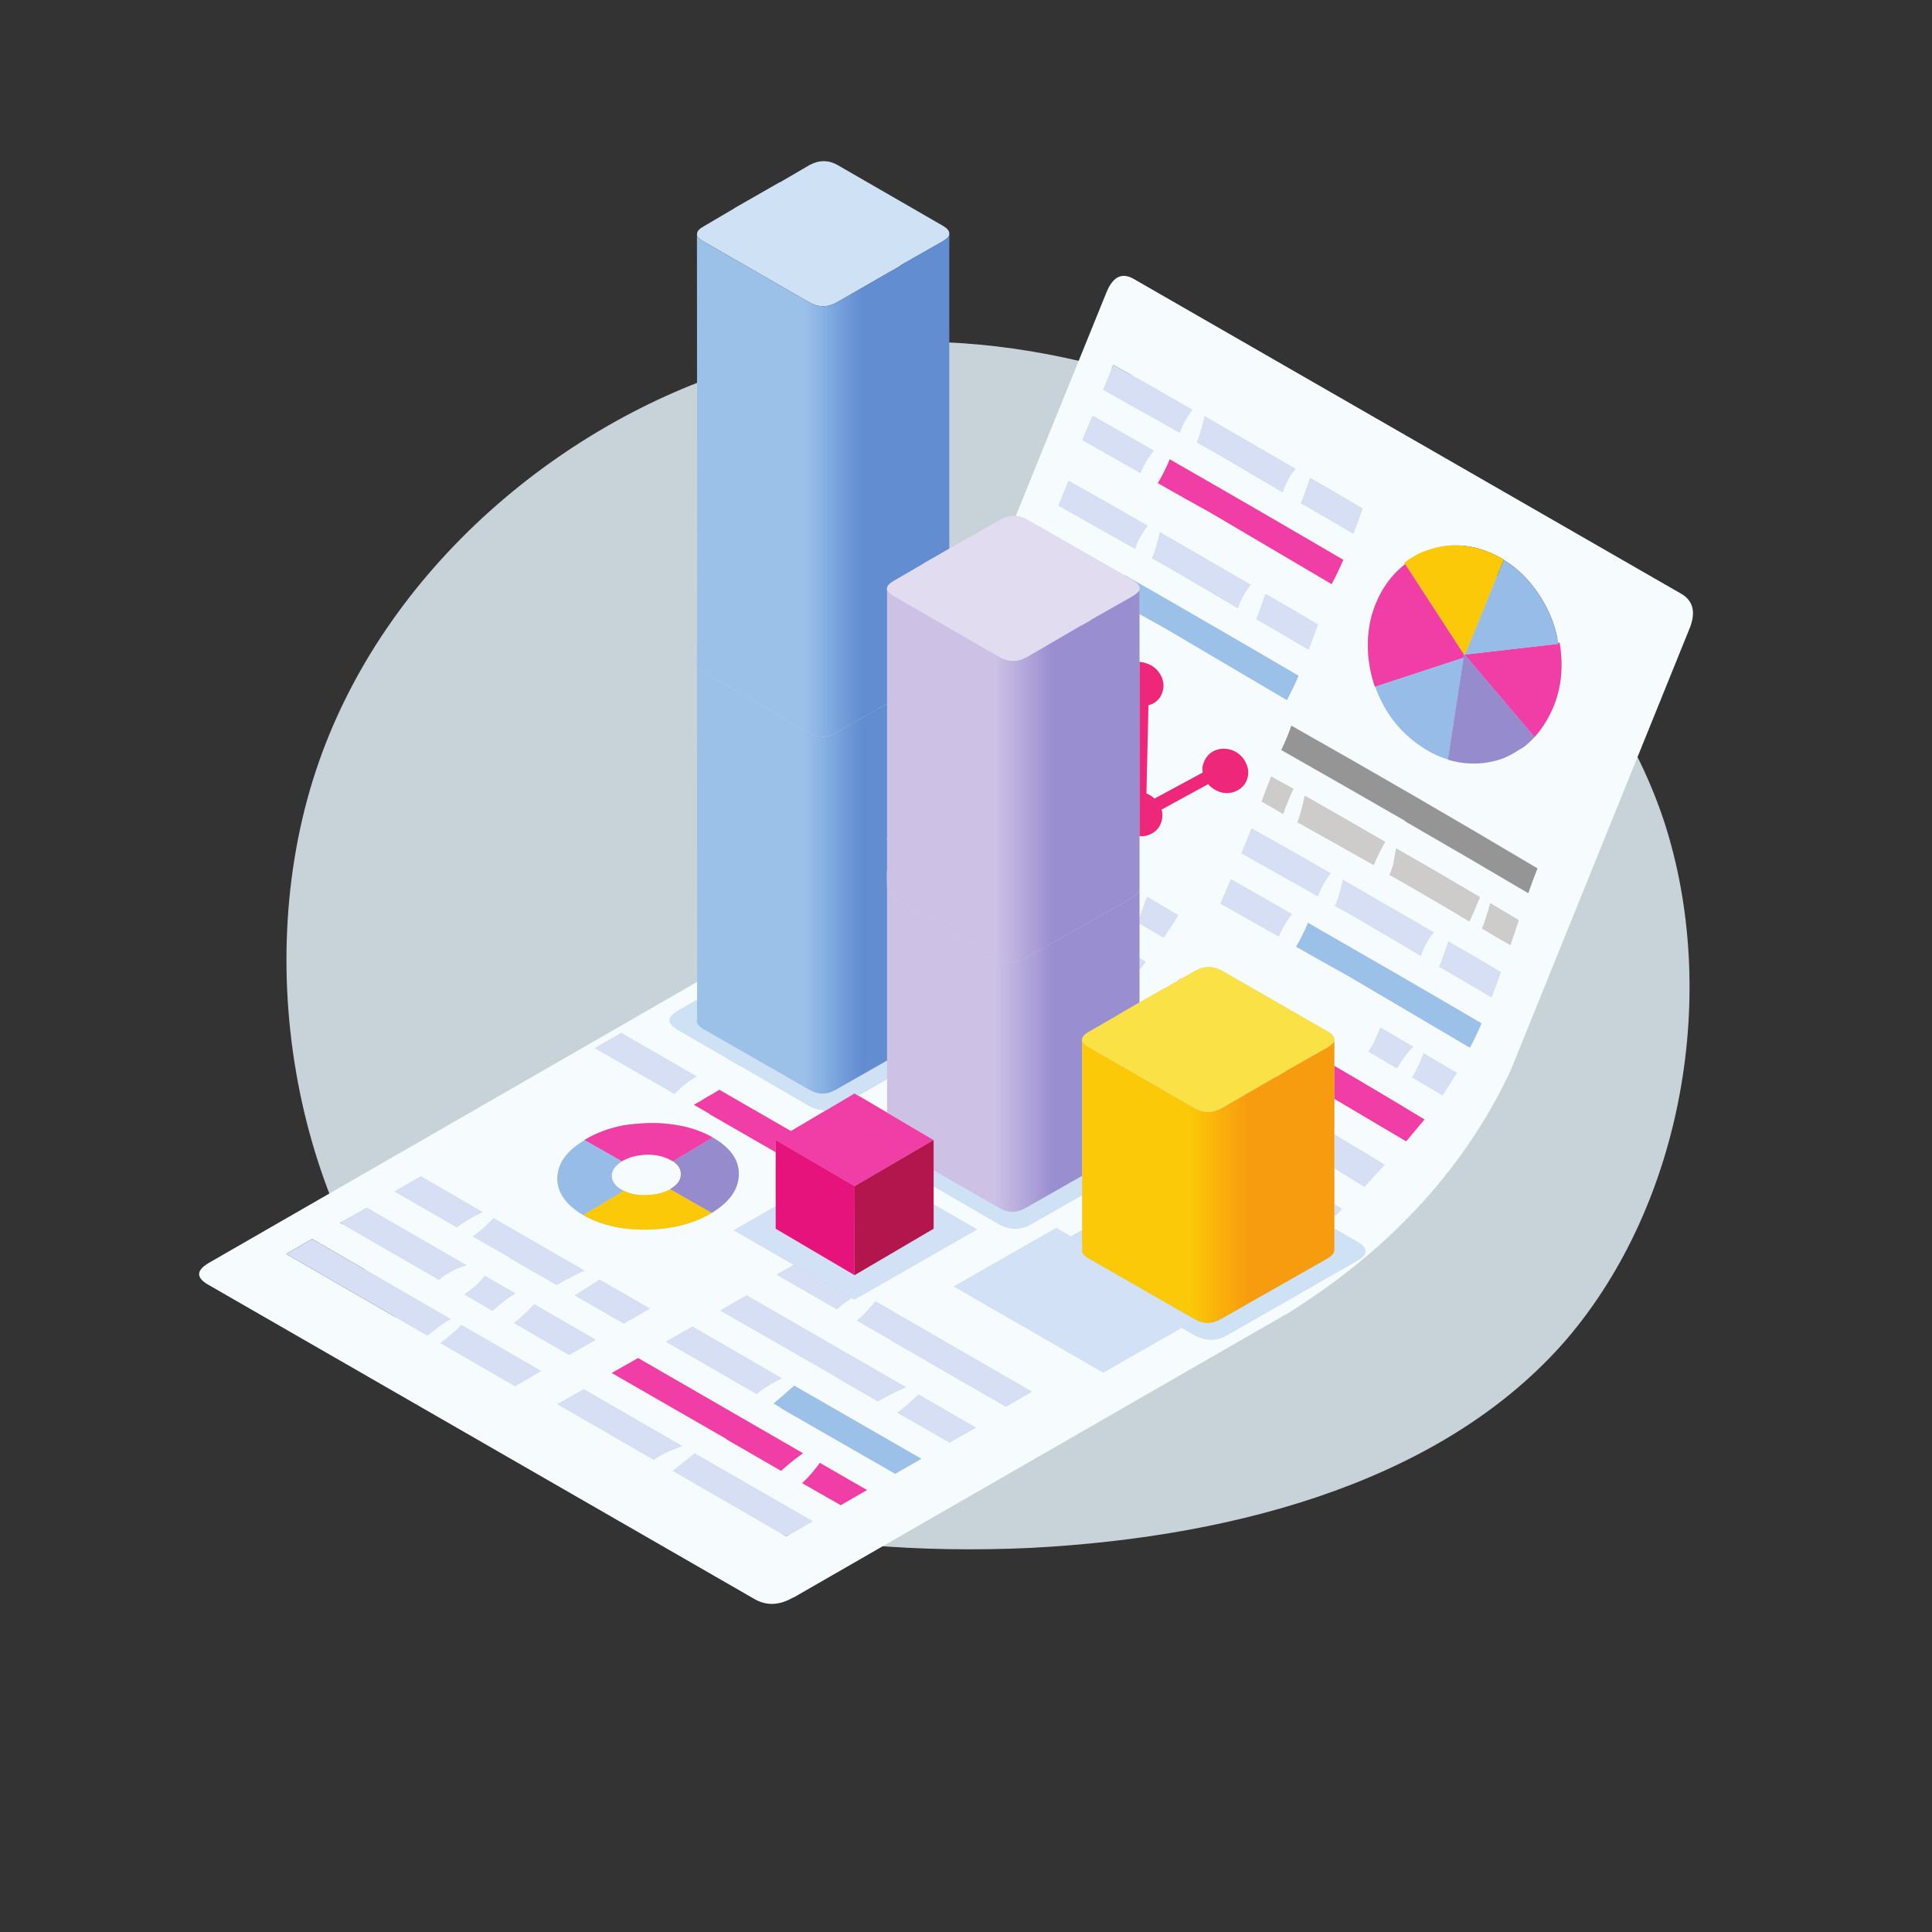 <svg xmlns="http://www.w3.org/2000/svg" xmlns:xlink="http://www.w3.org/1999/xlink" width="1080" zoomAndPan="magnify" viewBox="0 0 810 810" height="1080" preserveAspectRatio="xMidYMid meet" version="1.0"><rect x="0" y="0" width="810" height="810" fill="#333333" stroke="none"/><defs><clipPath id="c3149cb894"><path d="M 120 143 L 709 143 L 709 650 L 120 650 Z M 120 143 " clip-rule="nonzero"/></clipPath><clipPath id="24648b93e7"><path d="M 15.332 277.414 L 558.984 24.676 L 795.379 533.164 L 251.727 785.906 Z M 15.332 277.414 " clip-rule="nonzero"/></clipPath><clipPath id="b6ba1cacf6"><path d="M 15.332 277.414 L 558.984 24.676 L 795.379 533.164 L 251.727 785.906 Z M 15.332 277.414 " clip-rule="nonzero"/></clipPath><clipPath id="f1ff1129b9"><path d="M 83.477 115 L 709.797 115 L 709.797 672.441 L 83.477 672.441 Z M 83.477 115 " clip-rule="nonzero"/></clipPath><clipPath id="023ab15c8e"><path d="M 612 272 L 614 272 L 614 275 L 612 275 Z M 612 272 " clip-rule="nonzero"/></clipPath><clipPath id="1903010fb1"><path d="M 613.547 274.066 L 612.375 272.199 L 613.547 273.973 Z M 613.547 274.066 " clip-rule="nonzero"/></clipPath><clipPath id="ae5dc593d1"><path d="M 612.484 274.434 L 614.066 273.883 L 613.43 271.832 L 611.848 272.371 Z M 612.484 274.434 " clip-rule="nonzero"/></clipPath><linearGradient x1="0.506" gradientTransform="matrix(-27.623, -89.412, 88.799, -30.501, 627.255, 319.364)" y1="0" x2="0.529" gradientUnits="userSpaceOnUse" y2="0" id="b0385326a7"><stop stop-opacity="1" stop-color="rgb(65.5%, 18.799%, 12.5%)" offset="0"/><stop stop-opacity="1" stop-color="rgb(65.5%, 18.799%, 12.5%)" offset="0.5"/><stop stop-opacity="1" stop-color="rgb(65.5%, 18.605%, 12.5%)" offset="1"/></linearGradient><clipPath id="0d1caf5551"><path d="M 292.199 98.328 L 397.996 98.328 L 397.996 309 L 292.199 309 Z M 292.199 98.328 " clip-rule="nonzero"/></clipPath><clipPath id="fcea71d791"><path d="M 292.199 271.117 L 292.199 270.797 C 292.203 270.664 292.242 270.539 292.293 270.414 L 292.293 247.234 L 292.199 98.508 C 292.445 99.512 293.414 100.445 295.105 101.312 L 339.277 126.742 C 343.098 128.918 346.906 128.957 350.727 126.836 L 373.609 113.656 L 373.707 113.656 L 377.648 111.32 L 377.551 111.223 L 395.184 101.219 C 397.043 100.109 397.984 99.145 397.996 98.328 L 397.996 230.035 L 387.586 236.02 L 387.68 236.02 L 374.832 243.496 C 373.082 244.496 372.109 245.461 371.926 246.395 C 371.926 246.453 371.926 246.551 371.926 246.672 C 371.859 246.797 371.828 246.957 371.828 247.141 L 371.828 247.234 L 371.926 247.332 L 371.926 295.047 L 350.629 307.156 C 346.82 309.465 343 309.492 339.191 307.25 L 295.012 281.918 C 293.273 280.902 292.336 279.91 292.199 278.922 L 292.199 278.457 C 292.211 278.34 292.242 278.215 292.293 278.082 L 292.199 273.039 L 292.199 271.352 L 292.293 271.445 C 292.25 271.328 292.219 271.219 292.199 271.117 " clip-rule="nonzero"/></clipPath><linearGradient x1="0.004" gradientTransform="matrix(-106.928, 0, 0, -106.566, 398.468, 203.617)" y1="0" x2="0.994" gradientUnits="userSpaceOnUse" y2="0" id="b398c8b496"><stop stop-opacity="1" stop-color="rgb(38.399%, 55.299%, 81.599%)" offset="0"/><stop stop-opacity="1" stop-color="rgb(38.399%, 55.299%, 81.599%)" offset="0.25"/><stop stop-opacity="1" stop-color="rgb(38.399%, 55.299%, 81.599%)" offset="0.312"/><stop stop-opacity="1" stop-color="rgb(38.399%, 55.299%, 81.599%)" offset="0.344"/><stop stop-opacity="1" stop-color="rgb(38.788%, 55.487%, 81.799%)" offset="0.348"/><stop stop-opacity="1" stop-color="rgb(39.177%, 55.676%, 81.999%)" offset="0.352"/><stop stop-opacity="1" stop-color="rgb(39.417%, 56.116%, 82.199%)" offset="0.355"/><stop stop-opacity="1" stop-color="rgb(39.658%, 56.557%, 82.399%)" offset="0.359"/><stop stop-opacity="1" stop-color="rgb(39.847%, 56.747%, 82.549%)" offset="0.367"/><stop stop-opacity="1" stop-color="rgb(40.428%, 57.278%, 82.899%)" offset="0.371"/><stop stop-opacity="1" stop-color="rgb(40.819%, 57.619%, 83.099%)" offset="0.375"/><stop stop-opacity="1" stop-color="rgb(41.209%, 57.809%, 83.099%)" offset="0.379"/><stop stop-opacity="1" stop-color="rgb(41.6%, 58%, 83.099%)" offset="0.383"/><stop stop-opacity="1" stop-color="rgb(42.133%, 58.389%, 83.299%)" offset="0.387"/><stop stop-opacity="1" stop-color="rgb(42.667%, 58.78%, 83.499%)" offset="0.391"/><stop stop-opacity="1" stop-color="rgb(43.083%, 59.221%, 83.73%)" offset="0.395"/><stop stop-opacity="1" stop-color="rgb(43.5%, 59.662%, 83.961%)" offset="0.398"/><stop stop-opacity="1" stop-color="rgb(43.721%, 60.051%, 84.151%)" offset="0.402"/><stop stop-opacity="1" stop-color="rgb(43.942%, 60.442%, 84.341%)" offset="0.406"/><stop stop-opacity="1" stop-color="rgb(44.131%, 60.643%, 84.532%)" offset="0.41"/><stop stop-opacity="1" stop-color="rgb(44.322%, 60.846%, 84.723%)" offset="0.414"/><stop stop-opacity="1" stop-color="rgb(44.713%, 61.424%, 84.914%)" offset="0.418"/><stop stop-opacity="1" stop-color="rgb(45.103%, 62.004%, 85.104%)" offset="0.422"/><stop stop-opacity="1" stop-color="rgb(45.494%, 62.201%, 85.301%)" offset="0.426"/><stop stop-opacity="1" stop-color="rgb(45.885%, 62.399%, 85.5%)" offset="0.43"/><stop stop-opacity="1" stop-color="rgb(46.275%, 62.732%, 85.683%)" offset="0.434"/><stop stop-opacity="1" stop-color="rgb(46.666%, 63.065%, 85.866%)" offset="0.438"/><stop stop-opacity="1" stop-color="rgb(46.906%, 63.506%, 86.082%)" offset="0.441"/><stop stop-opacity="1" stop-color="rgb(47.147%, 63.947%, 86.299%)" offset="0.445"/><stop stop-opacity="1" stop-color="rgb(47.501%, 64.537%, 86.513%)" offset="0.449"/><stop stop-opacity="1" stop-color="rgb(47.855%, 65.128%, 86.726%)" offset="0.453"/><stop stop-opacity="1" stop-color="rgb(48.431%, 65.517%, 86.917%)" offset="0.457"/><stop stop-opacity="1" stop-color="rgb(49.008%, 65.907%, 87.108%)" offset="0.461"/><stop stop-opacity="1" stop-color="rgb(49.397%, 66.298%, 87.303%)" offset="0.465"/><stop stop-opacity="1" stop-color="rgb(49.788%, 66.689%, 87.5%)" offset="0.469"/><stop stop-opacity="1" stop-color="rgb(50.363%, 67.079%, 87.637%)" offset="0.473"/><stop stop-opacity="1" stop-color="rgb(50.94%, 67.47%, 87.776%)" offset="0.477"/><stop stop-opacity="1" stop-color="rgb(51.395%, 67.659%, 87.987%)" offset="0.48"/><stop stop-opacity="1" stop-color="rgb(51.851%, 67.85%, 88.199%)" offset="0.484"/><stop stop-opacity="1" stop-color="rgb(52.052%, 68.24%, 88.214%)" offset="0.488"/><stop stop-opacity="1" stop-color="rgb(52.255%, 68.631%, 88.231%)" offset="0.492"/><stop stop-opacity="1" stop-color="rgb(52.783%, 69.022%, 88.422%)" offset="0.496"/><stop stop-opacity="1" stop-color="rgb(53.311%, 69.412%, 88.612%)" offset="0.5"/><stop stop-opacity="1" stop-color="rgb(53.702%, 69.801%, 88.806%)" offset="0.504"/><stop stop-opacity="1" stop-color="rgb(54.092%, 70.192%, 89%)" offset="0.508"/><stop stop-opacity="1" stop-color="rgb(54.483%, 70.383%, 89.186%)" offset="0.512"/><stop stop-opacity="1" stop-color="rgb(54.874%, 70.573%, 89.374%)" offset="0.516"/><stop stop-opacity="1" stop-color="rgb(55.313%, 71.013%, 89.413%)" offset="0.52"/><stop stop-opacity="1" stop-color="rgb(55.754%, 71.454%, 89.455%)" offset="0.523"/><stop stop-opacity="1" stop-color="rgb(56.145%, 71.645%, 89.627%)" offset="0.527"/><stop stop-opacity="1" stop-color="rgb(56.535%, 71.835%, 89.799%)" offset="0.531"/><stop stop-opacity="1" stop-color="rgb(56.923%, 72.176%, 89.999%)" offset="0.535"/><stop stop-opacity="1" stop-color="rgb(57.312%, 72.516%, 90.199%)" offset="0.539"/><stop stop-opacity="1" stop-color="rgb(57.654%, 72.906%, 90.199%)" offset="0.543"/><stop stop-opacity="1" stop-color="rgb(57.997%, 73.297%, 90.199%)" offset="0.547"/><stop stop-opacity="1" stop-color="rgb(58.386%, 73.486%, 90.399%)" offset="0.551"/><stop stop-opacity="1" stop-color="rgb(58.777%, 73.677%, 90.599%)" offset="0.555"/><stop stop-opacity="1" stop-color="rgb(59.167%, 74.068%, 90.778%)" offset="0.559"/><stop stop-opacity="1" stop-color="rgb(59.558%, 74.458%, 90.958%)" offset="0.562"/><stop stop-opacity="1" stop-color="rgb(59.998%, 74.698%, 90.997%)" offset="0.566"/><stop stop-opacity="1" stop-color="rgb(60.439%, 74.939%, 91.039%)" offset="0.57"/><stop stop-opacity="1" stop-color="rgb(60.818%, 75.319%, 91.219%)" offset="0.574"/><stop stop-opacity="1" stop-color="rgb(61.2%, 75.699%, 91.399%)" offset="0.578"/><stop stop-opacity="1" stop-color="rgb(61.2%, 75.699%, 91.399%)" offset="0.594"/><stop stop-opacity="1" stop-color="rgb(61.2%, 75.699%, 91.399%)" offset="0.625"/><stop stop-opacity="1" stop-color="rgb(61.2%, 75.699%, 91.399%)" offset="0.75"/><stop stop-opacity="1" stop-color="rgb(61.2%, 75.699%, 91.399%)" offset="1"/></linearGradient><clipPath id="54e7c14bc7"><path d="M 292 248.074 L 371.926 248.074 L 371.926 459 L 292 459 Z M 292 248.074 " clip-rule="nonzero"/></clipPath><clipPath id="b82e00935d"><path d="M 292.293 248.359 L 292.293 270.414 C 292.242 270.539 292.203 270.664 292.199 270.797 L 292.199 248.074 C 292.219 248.164 292.25 248.258 292.293 248.359 Z M 292.199 271.117 C 292.219 271.219 292.25 271.328 292.293 271.445 L 292.199 271.352 Z M 292.199 273.039 L 292.293 278.082 C 292.242 278.215 292.211 278.34 292.199 278.457 Z M 371.926 295.047 L 371.926 351.094 C 371.926 351.152 371.926 351.246 371.926 351.371 C 371.859 351.492 371.828 351.656 371.828 351.836 L 371.828 351.934 L 371.926 352.027 L 371.926 364.828 C 371.801 365.145 371.801 365.484 371.926 365.859 L 371.828 365.766 L 371.926 373.711 L 371.926 444.613 L 350.629 456.723 C 346.82 459.031 343 459.059 339.191 456.812 L 295.012 431.484 C 292.762 430.168 291.852 428.898 292.293 427.648 L 292.199 420.918 L 292.293 421.012 C 292.16 420.641 292.16 420.297 292.293 419.98 L 292.293 411.664 L 292.199 278.922 C 292.336 279.91 293.273 280.902 295.012 281.918 L 339.191 307.25 C 343 309.492 346.82 309.465 350.629 307.156 L 371.926 295.047 " clip-rule="nonzero"/></clipPath><linearGradient x1="0.248" gradientTransform="matrix(-106.928, 0, 0, -106.566, 398.47, 353.275)" y1="0" x2="0.997" gradientUnits="userSpaceOnUse" y2="0" id="436d1e5fd8"><stop stop-opacity="1" stop-color="rgb(38.399%, 55.299%, 81.599%)" offset="0"/><stop stop-opacity="1" stop-color="rgb(38.406%, 55.299%, 81.599%)" offset="0.125"/><stop stop-opacity="1" stop-color="rgb(38.612%, 55.305%, 81.606%)" offset="0.129"/><stop stop-opacity="1" stop-color="rgb(38.811%, 55.312%, 81.612%)" offset="0.133"/><stop stop-opacity="1" stop-color="rgb(39.005%, 55.505%, 81.805%)" offset="0.141"/><stop stop-opacity="1" stop-color="rgb(39.4%, 56.099%, 82.199%)" offset="0.145"/><stop stop-opacity="1" stop-color="rgb(39.6%, 56.499%, 82.399%)" offset="0.148"/><stop stop-opacity="1" stop-color="rgb(39.827%, 56.726%, 82.549%)" offset="0.152"/><stop stop-opacity="1" stop-color="rgb(40.054%, 56.955%, 82.7%)" offset="0.156"/><stop stop-opacity="1" stop-color="rgb(40.245%, 57.14%, 82.716%)" offset="0.164"/><stop stop-opacity="1" stop-color="rgb(40.817%, 57.471%, 82.916%)" offset="0.168"/><stop stop-opacity="1" stop-color="rgb(41.199%, 57.617%, 83.099%)" offset="0.172"/><stop stop-opacity="1" stop-color="rgb(41.397%, 57.808%, 83.099%)" offset="0.176"/><stop stop-opacity="1" stop-color="rgb(41.597%, 57.999%, 83.099%)" offset="0.18"/><stop stop-opacity="1" stop-color="rgb(41.988%, 58.388%, 83.299%)" offset="0.184"/><stop stop-opacity="1" stop-color="rgb(42.378%, 58.778%, 83.499%)" offset="0.188"/><stop stop-opacity="1" stop-color="rgb(42.738%, 59.018%, 83.699%)" offset="0.191"/><stop stop-opacity="1" stop-color="rgb(43.1%, 59.259%, 83.899%)" offset="0.195"/><stop stop-opacity="1" stop-color="rgb(43.32%, 59.45%, 83.919%)" offset="0.199"/><stop stop-opacity="1" stop-color="rgb(43.541%, 59.641%, 83.94%)" offset="0.203"/><stop stop-opacity="1" stop-color="rgb(43.732%, 60.019%, 84.119%)" offset="0.207"/><stop stop-opacity="1" stop-color="rgb(43.922%, 60.399%, 84.299%)" offset="0.211"/><stop stop-opacity="1" stop-color="rgb(44.112%, 60.6%, 84.499%)" offset="0.215"/><stop stop-opacity="1" stop-color="rgb(44.302%, 60.803%, 84.698%)" offset="0.219"/><stop stop-opacity="1" stop-color="rgb(44.501%, 61.002%, 84.698%)" offset="0.223"/><stop stop-opacity="1" stop-color="rgb(44.699%, 61.2%, 84.698%)" offset="0.227"/><stop stop-opacity="1" stop-color="rgb(44.931%, 61.632%, 85.098%)" offset="0.23"/><stop stop-opacity="1" stop-color="rgb(45.164%, 62.065%, 85.5%)" offset="0.234"/><stop stop-opacity="1" stop-color="rgb(45.532%, 62.25%, 85.5%)" offset="0.238"/><stop stop-opacity="1" stop-color="rgb(45.9%, 62.434%, 85.5%)" offset="0.242"/><stop stop-opacity="1" stop-color="rgb(46.114%, 62.767%, 85.699%)" offset="0.246"/><stop stop-opacity="1" stop-color="rgb(46.327%, 63.1%, 85.899%)" offset="0.25"/><stop stop-opacity="1" stop-color="rgb(46.713%, 63.304%, 85.904%)" offset="0.254"/><stop stop-opacity="1" stop-color="rgb(47.099%, 63.509%, 85.909%)" offset="0.258"/><stop stop-opacity="1" stop-color="rgb(47.295%, 63.899%, 86.104%)" offset="0.262"/><stop stop-opacity="1" stop-color="rgb(47.49%, 64.29%, 86.299%)" offset="0.266"/><stop stop-opacity="1" stop-color="rgb(47.679%, 64.729%, 86.499%)" offset="0.27"/><stop stop-opacity="1" stop-color="rgb(47.87%, 65.17%, 86.699%)" offset="0.273"/><stop stop-opacity="1" stop-color="rgb(48.434%, 65.361%, 86.899%)" offset="0.277"/><stop stop-opacity="1" stop-color="rgb(48.999%, 65.552%, 87.099%)" offset="0.281"/><stop stop-opacity="1" stop-color="rgb(49.216%, 65.942%, 87.299%)" offset="0.285"/><stop stop-opacity="1" stop-color="rgb(49.432%, 66.333%, 87.5%)" offset="0.289"/><stop stop-opacity="1" stop-color="rgb(49.823%, 66.522%, 87.505%)" offset="0.293"/><stop stop-opacity="1" stop-color="rgb(50.214%, 66.713%, 87.511%)" offset="0.297"/><stop stop-opacity="1" stop-color="rgb(50.604%, 67.104%, 87.654%)" offset="0.301"/><stop stop-opacity="1" stop-color="rgb(50.995%, 67.494%, 87.799%)" offset="0.305"/><stop stop-opacity="1" stop-color="rgb(51.186%, 67.647%, 87.987%)" offset="0.312"/><stop stop-opacity="1" stop-color="rgb(51.787%, 68.028%, 88.187%)" offset="0.316"/><stop stop-opacity="1" stop-color="rgb(52.199%, 68.257%, 88.199%)" offset="0.32"/><stop stop-opacity="1" stop-color="rgb(52.368%, 68.648%, 88.399%)" offset="0.324"/><stop stop-opacity="1" stop-color="rgb(52.538%, 69.038%, 88.599%)" offset="0.328"/><stop stop-opacity="1" stop-color="rgb(52.928%, 69.418%, 88.799%)" offset="0.332"/><stop stop-opacity="1" stop-color="rgb(53.319%, 69.8%, 89%)" offset="0.336"/><stop stop-opacity="1" stop-color="rgb(53.709%, 69.8%, 89%)" offset="0.34"/><stop stop-opacity="1" stop-color="rgb(54.1%, 69.8%, 89%)" offset="0.344"/><stop stop-opacity="1" stop-color="rgb(54.3%, 70.19%, 89%)" offset="0.348"/><stop stop-opacity="1" stop-color="rgb(54.5%, 70.581%, 89%)" offset="0.352"/><stop stop-opacity="1" stop-color="rgb(54.93%, 70.79%, 89.2%)" offset="0.355"/><stop stop-opacity="1" stop-color="rgb(55.362%, 70.999%, 89.4%)" offset="0.359"/><stop stop-opacity="1" stop-color="rgb(55.553%, 71.22%, 89.421%)" offset="0.363"/><stop stop-opacity="1" stop-color="rgb(55.743%, 71.443%, 89.444%)" offset="0.367"/><stop stop-opacity="1" stop-color="rgb(56.134%, 71.634%, 89.621%)" offset="0.371"/><stop stop-opacity="1" stop-color="rgb(56.525%, 71.825%, 89.799%)" offset="0.375"/><stop stop-opacity="1" stop-color="rgb(56.715%, 72.014%, 89.803%)" offset="0.383"/><stop stop-opacity="1" stop-color="rgb(57.248%, 72.545%, 90.002%)" offset="0.387"/><stop stop-opacity="1" stop-color="rgb(57.59%, 72.887%, 90.199%)" offset="0.391"/><stop stop-opacity="1" stop-color="rgb(57.828%, 73.093%, 90.233%)" offset="0.395"/><stop stop-opacity="1" stop-color="rgb(58.067%, 73.299%, 90.268%)" offset="0.398"/><stop stop-opacity="1" stop-color="rgb(58.458%, 73.523%, 90.433%)" offset="0.402"/><stop stop-opacity="1" stop-color="rgb(58.849%, 73.749%, 90.599%)" offset="0.406"/><stop stop-opacity="1" stop-color="rgb(59.039%, 73.94%, 90.614%)" offset="0.414"/><stop stop-opacity="1" stop-color="rgb(59.621%, 74.319%, 90.814%)" offset="0.418"/><stop stop-opacity="1" stop-color="rgb(60.011%, 74.51%, 90.999%)" offset="0.422"/><stop stop-opacity="1" stop-color="rgb(60.205%, 74.704%, 90.999%)" offset="0.43"/><stop stop-opacity="1" stop-color="rgb(60.785%, 75.285%, 91.199%)" offset="0.434"/><stop stop-opacity="1" stop-color="rgb(61.172%, 75.673%, 91.399%)" offset="0.438"/><stop stop-opacity="1" stop-color="rgb(61.186%, 75.685%, 91.399%)" offset="0.5"/><stop stop-opacity="1" stop-color="rgb(61.2%, 75.699%, 91.399%)" offset="1"/></linearGradient><clipPath id="eb5c0bbf50"><path d="M 371.926 372.824 L 477.723 372.824 L 477.723 508.605 L 371.926 508.605 Z M 371.926 372.824 " clip-rule="nonzero"/></clipPath><clipPath id="41aeff32a8"><path d="M 477.723 406.426 L 477.723 420.309 L 469.379 425.121 L 469.473 425.121 L 456.523 432.602 C 454.781 433.602 453.844 434.594 453.711 435.594 L 453.711 435.691 C 453.652 435.871 453.625 436.062 453.625 436.246 L 453.625 436.34 C 453.625 436.406 453.652 436.465 453.711 436.531 L 453.711 492.945 L 430.262 506.266 C 426.453 508.574 422.633 508.605 418.824 506.355 L 391.43 490.609 L 391.43 477.938 L 371.926 466.445 L 371.926 373.711 C 372.219 374.562 373.156 375.441 374.738 376.332 L 418.824 401.656 C 422.633 403.906 426.453 403.879 430.262 401.57 L 474.91 376.238 C 476.758 375.066 477.695 373.93 477.723 372.824 L 477.723 406.426 " clip-rule="nonzero"/></clipPath><linearGradient x1="0.004" gradientTransform="matrix(-106.929, 0, 0, -106.567, 478.099, 440.423)" y1="0" x2="0.993" gradientUnits="userSpaceOnUse" y2="0" id="7037093751"><stop stop-opacity="1" stop-color="rgb(59.999%, 55.699%, 81.2%)" offset="0"/><stop stop-opacity="1" stop-color="rgb(59.999%, 55.699%, 81.2%)" offset="0.25"/><stop stop-opacity="1" stop-color="rgb(59.999%, 55.699%, 81.2%)" offset="0.312"/><stop stop-opacity="1" stop-color="rgb(59.999%, 55.794%, 81.2%)" offset="0.328"/><stop stop-opacity="1" stop-color="rgb(59.999%, 55.991%, 81.2%)" offset="0.344"/><stop stop-opacity="1" stop-color="rgb(60.399%, 56.294%, 81.36%)" offset="0.348"/><stop stop-opacity="1" stop-color="rgb(60.799%, 56.499%, 81.522%)" offset="0.352"/><stop stop-opacity="1" stop-color="rgb(61.2%, 56.9%, 81.76%)" offset="0.355"/><stop stop-opacity="1" stop-color="rgb(61.603%, 57.301%, 81.999%)" offset="0.359"/><stop stop-opacity="1" stop-color="rgb(61.993%, 57.643%, 82.191%)" offset="0.363"/><stop stop-opacity="1" stop-color="rgb(62.384%, 57.985%, 82.384%)" offset="0.367"/><stop stop-opacity="1" stop-color="rgb(62.724%, 58.192%, 82.391%)" offset="0.371"/><stop stop-opacity="1" stop-color="rgb(63.066%, 58.4%, 82.399%)" offset="0.375"/><stop stop-opacity="1" stop-color="rgb(63.457%, 58.774%, 82.549%)" offset="0.379"/><stop stop-opacity="1" stop-color="rgb(63.847%, 59.148%, 82.7%)" offset="0.383"/><stop stop-opacity="1" stop-color="rgb(64.403%, 59.538%, 82.899%)" offset="0.387"/><stop stop-opacity="1" stop-color="rgb(64.958%, 59.929%, 83.099%)" offset="0.391"/><stop stop-opacity="1" stop-color="rgb(65.434%, 60.37%, 83.299%)" offset="0.395"/><stop stop-opacity="1" stop-color="rgb(65.91%, 60.811%, 83.499%)" offset="0.398"/><stop stop-opacity="1" stop-color="rgb(66.301%, 61.201%, 83.696%)" offset="0.402"/><stop stop-opacity="1" stop-color="rgb(66.692%, 61.592%, 83.893%)" offset="0.406"/><stop stop-opacity="1" stop-color="rgb(66.882%, 61.983%, 84.084%)" offset="0.41"/><stop stop-opacity="1" stop-color="rgb(67.075%, 62.373%, 84.274%)" offset="0.414"/><stop stop-opacity="1" stop-color="rgb(67.265%, 62.714%, 84.286%)" offset="0.418"/><stop stop-opacity="1" stop-color="rgb(67.456%, 63.055%, 84.299%)" offset="0.422"/><stop stop-opacity="1" stop-color="rgb(67.796%, 63.446%, 84.499%)" offset="0.426"/><stop stop-opacity="1" stop-color="rgb(68.137%, 63.837%, 84.698%)" offset="0.43"/><stop stop-opacity="1" stop-color="rgb(68.327%, 64.027%, 84.898%)" offset="0.434"/><stop stop-opacity="1" stop-color="rgb(68.518%, 64.218%, 85.1%)" offset="0.438"/><stop stop-opacity="1" stop-color="rgb(68.959%, 64.658%, 85.3%)" offset="0.441"/><stop stop-opacity="1" stop-color="rgb(69.4%, 65.099%, 85.5%)" offset="0.445"/><stop stop-opacity="1" stop-color="rgb(69.6%, 65.289%, 85.5%)" offset="0.449"/><stop stop-opacity="1" stop-color="rgb(69.8%, 65.482%, 85.5%)" offset="0.453"/><stop stop-opacity="1" stop-color="rgb(70.181%, 65.872%, 85.699%)" offset="0.457"/><stop stop-opacity="1" stop-color="rgb(70.563%, 66.263%, 85.899%)" offset="0.461"/><stop stop-opacity="1" stop-color="rgb(70.953%, 66.653%, 86.099%)" offset="0.465"/><stop stop-opacity="1" stop-color="rgb(71.346%, 67.046%, 86.299%)" offset="0.469"/><stop stop-opacity="1" stop-color="rgb(71.736%, 67.395%, 86.499%)" offset="0.473"/><stop stop-opacity="1" stop-color="rgb(72.127%, 67.744%, 86.699%)" offset="0.477"/><stop stop-opacity="1" stop-color="rgb(72.513%, 67.976%, 86.703%)" offset="0.48"/><stop stop-opacity="1" stop-color="rgb(72.899%, 68.208%, 86.708%)" offset="0.484"/><stop stop-opacity="1" stop-color="rgb(73.094%, 68.599%, 86.903%)" offset="0.488"/><stop stop-opacity="1" stop-color="rgb(73.289%, 68.99%, 87.099%)" offset="0.492"/><stop stop-opacity="1" stop-color="rgb(73.494%, 69.194%, 87.299%)" offset="0.496"/><stop stop-opacity="1" stop-color="rgb(73.7%, 69.398%, 87.5%)" offset="0.5"/><stop stop-opacity="1" stop-color="rgb(74.077%, 69.775%, 87.631%)" offset="0.504"/><stop stop-opacity="1" stop-color="rgb(74.454%, 70.152%, 87.764%)" offset="0.508"/><stop stop-opacity="1" stop-color="rgb(74.844%, 70.543%, 87.781%)" offset="0.512"/><stop stop-opacity="1" stop-color="rgb(75.235%, 70.935%, 87.799%)" offset="0.516"/><stop stop-opacity="1" stop-color="rgb(75.475%, 71.375%, 88.007%)" offset="0.52"/><stop stop-opacity="1" stop-color="rgb(75.716%, 71.815%, 88.216%)" offset="0.523"/><stop stop-opacity="1" stop-color="rgb(76.106%, 72.006%, 88.406%)" offset="0.527"/><stop stop-opacity="1" stop-color="rgb(76.498%, 72.198%, 88.599%)" offset="0.531"/><stop stop-opacity="1" stop-color="rgb(76.889%, 72.539%, 88.789%)" offset="0.535"/><stop stop-opacity="1" stop-color="rgb(77.28%, 72.879%, 88.98%)" offset="0.539"/><stop stop-opacity="1" stop-color="rgb(77.438%, 73.27%, 88.989%)" offset="0.543"/><stop stop-opacity="1" stop-color="rgb(77.599%, 73.66%, 89%)" offset="0.547"/><stop stop-opacity="1" stop-color="rgb(77.971%, 73.851%, 89.2%)" offset="0.551"/><stop stop-opacity="1" stop-color="rgb(78.343%, 74.043%, 89.4%)" offset="0.555"/><stop stop-opacity="1" stop-color="rgb(78.734%, 74.434%, 89.6%)" offset="0.559"/><stop stop-opacity="1" stop-color="rgb(79.124%, 74.825%, 89.799%)" offset="0.562"/><stop stop-opacity="1" stop-color="rgb(79.364%, 75.266%, 89.999%)" offset="0.566"/><stop stop-opacity="1" stop-color="rgb(79.605%, 75.706%, 90.199%)" offset="0.57"/><stop stop-opacity="1" stop-color="rgb(79.996%, 75.902%, 90.199%)" offset="0.574"/><stop stop-opacity="1" stop-color="rgb(80.388%, 76.099%, 90.199%)" offset="0.578"/><stop stop-opacity="1" stop-color="rgb(80.392%, 76.099%, 90.199%)" offset="0.594"/><stop stop-opacity="1" stop-color="rgb(80.399%, 76.099%, 90.199%)" offset="0.625"/><stop stop-opacity="1" stop-color="rgb(80.399%, 76.099%, 90.199%)" offset="0.75"/><stop stop-opacity="1" stop-color="rgb(80.399%, 76.099%, 90.199%)" offset="1"/></linearGradient><clipPath id="fcb4d21ca4"><path d="M 453.277 436.246 L 559.422 436.246 L 559.422 555 L 453.277 555 Z M 453.277 436.246 " clip-rule="nonzero"/></clipPath><clipPath id="27727e930f"><path d="M 453.711 492.945 L 453.711 436.531 C 454.027 437.465 454.965 438.336 456.523 439.145 L 500.703 464.574 C 504.523 466.758 508.332 466.785 512.152 464.668 L 534.941 451.488 L 535.133 451.488 L 539.066 449.148 L 539.066 449.055 L 556.609 439.145 C 558.469 437.969 559.41 437.004 559.422 436.246 L 559.422 524.117 C 559.422 525.297 558.484 526.453 556.609 527.578 L 512.055 552.91 C 508.441 555.094 504.832 555.234 501.227 553.328 C 501.02 553.234 500.816 553.125 500.609 553.008 L 456.438 527.672 C 454.18 526.363 453.277 525.086 453.711 523.84 L 453.668 521.129 L 453.625 517.199 L 453.711 517.293 C 453.586 516.855 453.586 516.52 453.711 516.266 L 453.711 492.945 " clip-rule="nonzero"/></clipPath><linearGradient x1="0.004" gradientTransform="matrix(-106.928, 0, 0, -106.566, 559.892, 495.454)" y1="0" x2="0.997" gradientUnits="userSpaceOnUse" y2="0" id="0d79b1b69d"><stop stop-opacity="1" stop-color="rgb(97.299%, 61.2%, 5.899%)" offset="0"/><stop stop-opacity="1" stop-color="rgb(97.299%, 61.2%, 5.899%)" offset="0.25"/><stop stop-opacity="1" stop-color="rgb(97.299%, 61.2%, 5.899%)" offset="0.312"/><stop stop-opacity="1" stop-color="rgb(97.299%, 61.2%, 5.899%)" offset="0.328"/><stop stop-opacity="1" stop-color="rgb(97.299%, 61.2%, 5.888%)" offset="0.336"/><stop stop-opacity="1" stop-color="rgb(97.299%, 61.4%, 5.688%)" offset="0.34"/><stop stop-opacity="1" stop-color="rgb(97.299%, 61.6%, 5.499%)" offset="0.344"/><stop stop-opacity="1" stop-color="rgb(97.299%, 61.79%, 5.499%)" offset="0.352"/><stop stop-opacity="1" stop-color="rgb(97.299%, 62.341%, 5.499%)" offset="0.355"/><stop stop-opacity="1" stop-color="rgb(97.299%, 62.7%, 5.499%)" offset="0.359"/><stop stop-opacity="1" stop-color="rgb(97.299%, 62.921%, 5.476%)" offset="0.363"/><stop stop-opacity="1" stop-color="rgb(97.299%, 63.144%, 5.453%)" offset="0.367"/><stop stop-opacity="1" stop-color="rgb(97.299%, 63.521%, 5.276%)" offset="0.371"/><stop stop-opacity="1" stop-color="rgb(97.299%, 63.899%, 5.099%)" offset="0.375"/><stop stop-opacity="1" stop-color="rgb(97.299%, 64.102%, 5.099%)" offset="0.379"/><stop stop-opacity="1" stop-color="rgb(97.299%, 64.307%, 5.099%)" offset="0.383"/><stop stop-opacity="1" stop-color="rgb(97.444%, 64.697%, 5.099%)" offset="0.387"/><stop stop-opacity="1" stop-color="rgb(97.591%, 65.088%, 5.099%)" offset="0.391"/><stop stop-opacity="1" stop-color="rgb(97.595%, 65.327%, 5.064%)" offset="0.395"/><stop stop-opacity="1" stop-color="rgb(97.6%, 65.569%, 5.029%)" offset="0.398"/><stop stop-opacity="1" stop-color="rgb(97.6%, 65.759%, 4.865%)" offset="0.406"/><stop stop-opacity="1" stop-color="rgb(97.6%, 66.341%, 4.7%)" offset="0.41"/><stop stop-opacity="1" stop-color="rgb(97.6%, 66.731%, 4.7%)" offset="0.414"/><stop stop-opacity="1" stop-color="rgb(97.6%, 67.114%, 4.7%)" offset="0.418"/><stop stop-opacity="1" stop-color="rgb(97.6%, 67.499%, 4.7%)" offset="0.422"/><stop stop-opacity="1" stop-color="rgb(97.6%, 67.647%, 4.7%)" offset="0.43"/><stop stop-opacity="1" stop-color="rgb(97.6%, 67.996%, 4.512%)" offset="0.434"/><stop stop-opacity="1" stop-color="rgb(97.6%, 68.199%, 4.324%)" offset="0.438"/><stop stop-opacity="1" stop-color="rgb(97.6%, 68.427%, 4.312%)" offset="0.441"/><stop stop-opacity="1" stop-color="rgb(97.6%, 68.654%, 4.3%)" offset="0.445"/><stop stop-opacity="1" stop-color="rgb(97.8%, 69.044%, 4.3%)" offset="0.449"/><stop stop-opacity="1" stop-color="rgb(98%, 69.435%, 4.3%)" offset="0.453"/><stop stop-opacity="1" stop-color="rgb(98%, 69.626%, 4.3%)" offset="0.461"/><stop stop-opacity="1" stop-color="rgb(98%, 70.207%, 4.1%)" offset="0.465"/><stop stop-opacity="1" stop-color="rgb(98%, 70.598%, 3.902%)" offset="0.469"/><stop stop-opacity="1" stop-color="rgb(98%, 70.988%, 3.9%)" offset="0.473"/><stop stop-opacity="1" stop-color="rgb(98%, 71.379%, 3.899%)" offset="0.477"/><stop stop-opacity="1" stop-color="rgb(98%, 71.619%, 3.899%)" offset="0.48"/><stop stop-opacity="1" stop-color="rgb(98%, 71.86%, 3.899%)" offset="0.484"/><stop stop-opacity="1" stop-color="rgb(98%, 72.2%, 3.899%)" offset="0.488"/><stop stop-opacity="1" stop-color="rgb(98%, 72.54%, 3.899%)" offset="0.492"/><stop stop-opacity="1" stop-color="rgb(97.81%, 72.931%, 3.888%)" offset="0.496"/><stop stop-opacity="1" stop-color="rgb(97.621%, 73.322%, 3.877%)" offset="0.5"/><stop stop-opacity="1" stop-color="rgb(97.81%, 73.711%, 3.688%)" offset="0.504"/><stop stop-opacity="1" stop-color="rgb(98%, 74.1%, 3.499%)" offset="0.508"/><stop stop-opacity="1" stop-color="rgb(98%, 74.29%, 3.499%)" offset="0.516"/><stop stop-opacity="1" stop-color="rgb(98.199%, 74.724%, 3.467%)" offset="0.52"/><stop stop-opacity="1" stop-color="rgb(98.399%, 74.965%, 3.435%)" offset="0.523"/><stop stop-opacity="1" stop-color="rgb(98.399%, 75.356%, 3.267%)" offset="0.527"/><stop stop-opacity="1" stop-color="rgb(98.399%, 75.746%, 3.099%)" offset="0.531"/><stop stop-opacity="1" stop-color="rgb(98.399%, 76.135%, 3.099%)" offset="0.535"/><stop stop-opacity="1" stop-color="rgb(98.399%, 76.526%, 3.099%)" offset="0.539"/><stop stop-opacity="1" stop-color="rgb(98.399%, 76.912%, 3.099%)" offset="0.543"/><stop stop-opacity="1" stop-color="rgb(98.399%, 77.299%, 3.099%)" offset="0.547"/><stop stop-opacity="1" stop-color="rgb(98.399%, 77.444%, 2.904%)" offset="0.555"/><stop stop-opacity="1" stop-color="rgb(98.213%, 77.78%, 2.704%)" offset="0.562"/><stop stop-opacity="1" stop-color="rgb(98.213%, 78.384%, 2.699%)" offset="0.566"/><stop stop-opacity="1" stop-color="rgb(98.399%, 78.799%, 2.699%)" offset="0.57"/><stop stop-opacity="1" stop-color="rgb(98.399%, 78.799%, 2.699%)" offset="0.578"/><stop stop-opacity="1" stop-color="rgb(98.399%, 78.799%, 2.699%)" offset="0.594"/><stop stop-opacity="1" stop-color="rgb(98.399%, 78.799%, 2.699%)" offset="0.625"/><stop stop-opacity="1" stop-color="rgb(98.399%, 78.799%, 2.699%)" offset="0.75"/><stop stop-opacity="1" stop-color="rgb(98.399%, 78.799%, 2.699%)" offset="1"/></linearGradient><clipPath id="52ade238e6"><path d="M 371.801 247.141 L 477.723 247.141 L 477.723 403.906 L 371.801 403.906 Z M 371.801 247.141 " clip-rule="nonzero"/></clipPath><clipPath id="7a73cfc83c"><path d="M 477.723 277.52 L 477.723 351.094 C 477.723 351.215 477.723 351.34 477.723 351.465 L 477.723 372.824 C 477.695 373.93 476.758 375.066 474.91 376.238 L 430.262 401.57 C 426.453 403.879 422.633 403.906 418.824 401.656 L 374.738 376.332 C 373.156 375.441 372.219 374.562 371.926 373.711 L 371.828 365.766 L 371.926 365.859 C 371.801 365.484 371.801 365.145 371.926 364.828 L 371.926 351.371 C 371.926 351.246 371.926 351.152 371.926 351.094 L 371.926 247.332 C 372.23 248.199 373.207 249.105 374.832 250.039 L 418.918 275.469 C 422.73 277.645 426.574 277.684 430.453 275.559 L 453.242 262.289 L 453.336 262.289 L 457.375 260.047 L 457.281 259.949 L 474.91 249.945 C 476.773 248.836 477.711 247.898 477.723 247.141 L 477.723 277.52 " clip-rule="nonzero"/></clipPath><linearGradient x1="0.004" gradientTransform="matrix(-106.929, 0, 0, -106.567, 478.099, 325.231)" y1="0" x2="0.994" gradientUnits="userSpaceOnUse" y2="0" id="08829cb159"><stop stop-opacity="1" stop-color="rgb(59.999%, 55.699%, 81.2%)" offset="0"/><stop stop-opacity="1" stop-color="rgb(59.999%, 55.699%, 81.2%)" offset="0.25"/><stop stop-opacity="1" stop-color="rgb(59.999%, 55.699%, 81.2%)" offset="0.312"/><stop stop-opacity="1" stop-color="rgb(59.999%, 55.794%, 81.2%)" offset="0.328"/><stop stop-opacity="1" stop-color="rgb(59.999%, 55.991%, 81.2%)" offset="0.344"/><stop stop-opacity="1" stop-color="rgb(60.562%, 56.296%, 81.363%)" offset="0.348"/><stop stop-opacity="1" stop-color="rgb(61.127%, 56.499%, 81.528%)" offset="0.352"/><stop stop-opacity="1" stop-color="rgb(61.368%, 56.902%, 81.763%)" offset="0.355"/><stop stop-opacity="1" stop-color="rgb(61.609%, 57.306%, 81.999%)" offset="0.359"/><stop stop-opacity="1" stop-color="rgb(62%, 57.648%, 82.195%)" offset="0.363"/><stop stop-opacity="1" stop-color="rgb(62.39%, 57.991%, 82.39%)" offset="0.367"/><stop stop-opacity="1" stop-color="rgb(62.73%, 58.195%, 82.394%)" offset="0.371"/><stop stop-opacity="1" stop-color="rgb(63.072%, 58.4%, 82.399%)" offset="0.375"/><stop stop-opacity="1" stop-color="rgb(63.463%, 58.777%, 82.549%)" offset="0.379"/><stop stop-opacity="1" stop-color="rgb(63.853%, 59.154%, 82.7%)" offset="0.383"/><stop stop-opacity="1" stop-color="rgb(64.444%, 59.544%, 82.899%)" offset="0.387"/><stop stop-opacity="1" stop-color="rgb(65.036%, 59.935%, 83.099%)" offset="0.391"/><stop stop-opacity="1" stop-color="rgb(65.477%, 60.385%, 83.308%)" offset="0.395"/><stop stop-opacity="1" stop-color="rgb(65.918%, 60.835%, 83.517%)" offset="0.398"/><stop stop-opacity="1" stop-color="rgb(66.309%, 61.417%, 83.708%)" offset="0.402"/><stop stop-opacity="1" stop-color="rgb(66.699%, 62%, 83.899%)" offset="0.406"/><stop stop-opacity="1" stop-color="rgb(66.89%, 62.19%, 84.09%)" offset="0.414"/><stop stop-opacity="1" stop-color="rgb(67.426%, 62.721%, 84.29%)" offset="0.418"/><stop stop-opacity="1" stop-color="rgb(67.772%, 63.063%, 84.299%)" offset="0.422"/><stop stop-opacity="1" stop-color="rgb(67.958%, 63.454%, 84.499%)" offset="0.426"/><stop stop-opacity="1" stop-color="rgb(68.144%, 63.844%, 84.698%)" offset="0.43"/><stop stop-opacity="1" stop-color="rgb(68.372%, 64.035%, 84.898%)" offset="0.434"/><stop stop-opacity="1" stop-color="rgb(68.599%, 64.226%, 85.1%)" offset="0.438"/><stop stop-opacity="1" stop-color="rgb(69.003%, 64.667%, 85.3%)" offset="0.441"/><stop stop-opacity="1" stop-color="rgb(69.408%, 65.108%, 85.5%)" offset="0.445"/><stop stop-opacity="1" stop-color="rgb(69.603%, 65.303%, 85.5%)" offset="0.449"/><stop stop-opacity="1" stop-color="rgb(69.8%, 65.5%, 85.5%)" offset="0.453"/><stop stop-opacity="1" stop-color="rgb(70.186%, 65.884%, 85.699%)" offset="0.457"/><stop stop-opacity="1" stop-color="rgb(70.572%, 66.27%, 85.899%)" offset="0.461"/><stop stop-opacity="1" stop-color="rgb(70.963%, 66.661%, 86.099%)" offset="0.465"/><stop stop-opacity="1" stop-color="rgb(71.353%, 67.053%, 86.299%)" offset="0.469"/><stop stop-opacity="1" stop-color="rgb(71.744%, 67.401%, 86.499%)" offset="0.473"/><stop stop-opacity="1" stop-color="rgb(72.134%, 67.751%, 86.699%)" offset="0.477"/><stop stop-opacity="1" stop-color="rgb(72.516%, 67.982%, 86.707%)" offset="0.48"/><stop stop-opacity="1" stop-color="rgb(72.899%, 68.216%, 86.716%)" offset="0.484"/><stop stop-opacity="1" stop-color="rgb(73.099%, 68.607%, 86.906%)" offset="0.488"/><stop stop-opacity="1" stop-color="rgb(73.299%, 68.999%, 87.099%)" offset="0.492"/><stop stop-opacity="1" stop-color="rgb(73.499%, 69.199%, 87.299%)" offset="0.496"/><stop stop-opacity="1" stop-color="rgb(73.7%, 69.398%, 87.5%)" offset="0.5"/><stop stop-opacity="1" stop-color="rgb(74.08%, 69.96%, 87.636%)" offset="0.504"/><stop stop-opacity="1" stop-color="rgb(74.461%, 70.523%, 87.772%)" offset="0.508"/><stop stop-opacity="1" stop-color="rgb(74.852%, 70.732%, 87.958%)" offset="0.512"/><stop stop-opacity="1" stop-color="rgb(75.243%, 70.943%, 88.144%)" offset="0.516"/><stop stop-opacity="1" stop-color="rgb(75.484%, 71.384%, 88.184%)" offset="0.52"/><stop stop-opacity="1" stop-color="rgb(75.725%, 71.825%, 88.225%)" offset="0.523"/><stop stop-opacity="1" stop-color="rgb(76.115%, 72.014%, 88.411%)" offset="0.527"/><stop stop-opacity="1" stop-color="rgb(76.506%, 72.205%, 88.599%)" offset="0.531"/><stop stop-opacity="1" stop-color="rgb(76.897%, 72.546%, 88.792%)" offset="0.535"/><stop stop-opacity="1" stop-color="rgb(77.289%, 72.888%, 88.988%)" offset="0.539"/><stop stop-opacity="1" stop-color="rgb(77.629%, 73.279%, 89.178%)" offset="0.543"/><stop stop-opacity="1" stop-color="rgb(77.971%, 73.669%, 89.371%)" offset="0.547"/><stop stop-opacity="1" stop-color="rgb(78.362%, 73.885%, 89.384%)" offset="0.551"/><stop stop-opacity="1" stop-color="rgb(78.752%, 74.1%, 89.4%)" offset="0.555"/><stop stop-opacity="1" stop-color="rgb(78.943%, 74.634%, 89.6%)" offset="0.559"/><stop stop-opacity="1" stop-color="rgb(79.134%, 75.168%, 89.799%)" offset="0.562"/><stop stop-opacity="1" stop-color="rgb(79.565%, 75.441%, 89.999%)" offset="0.566"/><stop stop-opacity="1" stop-color="rgb(79.999%, 75.716%, 90.199%)" offset="0.57"/><stop stop-opacity="1" stop-color="rgb(80.197%, 75.906%, 90.199%)" offset="0.574"/><stop stop-opacity="1" stop-color="rgb(80.397%, 76.099%, 90.199%)" offset="0.578"/><stop stop-opacity="1" stop-color="rgb(80.397%, 76.099%, 90.199%)" offset="0.594"/><stop stop-opacity="1" stop-color="rgb(80.399%, 76.099%, 90.199%)" offset="0.625"/><stop stop-opacity="1" stop-color="rgb(80.399%, 76.099%, 90.199%)" offset="0.75"/><stop stop-opacity="1" stop-color="rgb(80.399%, 76.099%, 90.199%)" offset="1"/></linearGradient></defs><g clip-path="url(#c3149cb894)"><g clip-path="url(#24648b93e7)"><g clip-path="url(#b6ba1cacf6)"><path fill="#c8d3d9" d="M 543.441 185.191 C 613.668 220.891 674.355 273.84 697.758 344.594 C 720.77 415.535 705.926 504.074 656.727 561.594 C 607.344 618.723 522.855 644.238 432.023 648.969 C 341.406 653.125 243.301 636.082 184.395 574.711 C 125.098 513.523 104.422 407.797 132.445 323.102 C 160.469 238.402 236.977 175.309 315.223 152.695 C 393.258 130.656 473.211 149.492 543.441 185.191 Z M 543.441 185.191 " fill-opacity="1" fill-rule="nonzero"/></g></g></g><g clip-path="url(#f1ff1129b9)"><path fill="#f6fcfe" d="M 274.09 611.984 C 276.723 610 280.691 608.094 286.004 606.289 L 244.734 582.453 L 233.758 588.711 Z M 332.156 612.645 C 333.84 611.336 335.344 610.211 336.656 609.277 L 267.523 569.363 L 256.461 575.625 L 304.574 603.297 L 304.484 603.391 L 327.465 616.66 C 328.777 615.477 330.34 614.141 332.156 612.645 Z M 329.715 644.148 L 340.688 637.789 L 291.258 609.371 C 289.691 610.68 287.66 612.301 285.164 614.234 C 284.102 615.105 283.098 615.914 282.156 616.66 Z M 352.504 631.062 L 363.484 624.699 L 343.691 613.301 C 342.941 614.418 342.035 615.609 340.973 616.848 C 339.402 618.777 337.844 620.434 336.281 621.801 Z M 333 580.953 C 331.812 582.016 330.281 583.359 328.406 584.973 C 326.902 586.277 325.555 587.434 324.367 588.434 L 327.371 590.207 L 327.277 590.305 L 375.305 617.879 L 386.273 611.613 Z M 379.801 589.465 C 378.613 590.523 377.43 591.457 376.242 592.266 L 398.094 604.793 L 409.07 598.527 L 385.152 584.695 C 383.898 585.879 382.117 587.461 379.801 589.465 Z M 616.266 439.238 C 617.949 436.062 619.578 432.668 621.137 429.051 C 597.629 415.277 573.367 401.227 548.359 386.891 C 547.852 388.324 546.949 390.324 545.633 392.871 C 544.883 394.371 544.137 395.715 543.383 396.898 C 550.703 401.074 558.074 405.215 565.52 409.328 C 582.461 419.301 599.383 429.27 616.266 439.238 Z M 604.723 459.148 C 606.914 455.973 608.914 452.852 610.734 449.801 C 606.102 447.125 601.477 444.383 596.848 441.578 C 596.098 443.883 595.191 446.031 594.129 448.023 C 593.504 449.332 592.816 450.551 592.062 451.668 C 596.32 454.227 600.539 456.723 604.723 459.148 Z M 607.258 394.742 C 606.762 396.297 606.043 398.355 605.105 400.914 C 604.598 402.535 604.035 403.996 603.41 405.309 C 610.855 409.547 618.172 413.809 625.359 418.113 C 626.738 414.438 628.02 410.918 629.207 407.551 C 622.016 403.25 614.703 398.984 607.258 394.742 Z M 585.688 447.844 C 588.125 443.789 590.375 440.801 592.441 438.867 C 587.938 436.188 583.371 433.508 578.746 430.828 C 577.992 432.887 577.055 435.031 575.934 437.273 C 575.121 438.715 574.402 439.926 573.77 440.918 C 577.773 443.227 581.742 445.535 585.688 447.844 Z M 360.949 552.254 C 360.383 552.758 359.828 553.227 359.262 553.656 L 373.801 561.973 L 373.707 562.07 L 421.73 589.742 L 432.605 583.473 L 367.043 545.617 C 365.293 547.863 363.262 550.07 360.949 552.254 Z M 447.996 201.621 C 446.676 204.98 445.27 208.441 443.773 211.992 C 454.523 218.039 465.215 224.055 475.848 230.035 C 476.785 226.984 478.539 223.77 481.102 220.402 C 470.16 214.051 459.117 207.785 447.996 201.621 Z M 562.984 368.852 C 562.734 370.531 562.18 372.773 561.297 375.578 C 560.859 377.266 560.332 378.668 559.703 379.785 C 564.582 382.465 569.395 385.211 574.152 388.016 C 581.34 392.25 588.527 396.488 595.727 400.723 C 596.098 399.418 596.598 398.137 597.219 396.898 C 598.406 394.465 599.695 392.473 601.066 390.906 C 588.5 383.621 575.809 376.266 562.984 368.852 Z M 545.633 339.504 C 545.133 341.555 544.57 343.301 543.945 344.73 C 554.703 350.719 565.367 356.699 575.934 362.684 C 576.43 361.434 577.121 359.906 577.992 358.102 C 579.062 355.918 579.961 354.203 580.719 352.961 C 569.52 346.418 558.293 339.969 547.039 333.609 C 546.789 334.855 546.32 336.82 545.633 339.504 Z M 585.312 355.672 C 585.062 357.168 584.688 359.383 584.184 362.309 C 583.684 363.988 583.152 365.484 582.594 366.793 C 593.785 373.148 604.945 379.66 616.074 386.328 C 616.762 384.773 617.547 383.027 618.418 381.094 C 619.176 379.105 619.863 377.449 620.484 376.141 C 608.855 369.227 597.133 362.406 585.312 355.672 Z M 516.086 368.664 C 514.648 371.84 513.215 375.234 511.777 378.852 C 519.902 383.465 528 388.047 536.07 392.594 C 537.438 389.285 539.285 386.176 541.602 383.246 C 533.16 378.383 524.66 373.527 516.086 368.664 Z M 520.496 357.73 C 531.254 363.77 541.945 369.789 552.578 375.77 C 553.516 372.715 555.262 369.504 557.824 366.145 C 546.887 359.781 535.848 353.523 524.719 347.352 C 523.406 350.719 522 354.176 520.496 357.73 Z M 542.262 330.711 C 539.133 329.031 536.031 327.312 532.969 325.566 C 531.598 329 530.25 332.492 528.938 336.039 C 532 337.719 535.008 339.465 537.945 341.277 C 539.504 336.91 540.941 333.391 542.262 330.711 Z M 486.262 223.121 C 486.012 224.801 485.449 227.043 484.574 229.848 C 484.137 231.535 483.602 232.938 482.977 234.055 C 487.859 236.734 492.672 239.48 497.422 242.285 C 504.609 246.52 511.805 250.754 518.996 254.992 C 519.367 253.684 519.875 252.406 520.496 251.164 C 521.684 248.734 522.965 246.738 524.344 245.176 C 511.777 237.887 499.078 230.535 486.262 223.121 Z M 558.293 244.898 C 559.988 241.723 561.613 238.324 563.176 234.711 C 539.668 220.938 515.398 206.887 490.387 192.551 C 489.891 193.98 488.98 195.977 487.668 198.531 C 486.922 200.027 486.168 201.363 485.418 202.555 C 492.73 206.727 500.109 210.875 507.555 214.984 C 524.5 224.953 541.41 234.93 558.293 244.898 Z M 313.016 543.098 L 302.047 549.449 L 350.16 577.027 L 350.066 577.121 L 368.078 587.5 C 369.887 586.375 372.172 585.16 374.922 583.855 C 376.738 582.977 378.367 582.234 379.801 581.605 Z M 290.32 556.184 L 279.25 562.535 L 317.238 584.41 C 318.738 583.102 320.77 581.699 323.332 580.203 C 324.902 579.27 326.367 578.492 327.746 577.867 Z M 567.395 223.77 C 568.773 220.098 570.055 216.578 571.242 213.211 C 564.055 208.91 556.734 204.637 549.297 200.402 C 548.789 201.965 548.07 204.016 547.133 206.574 C 546.637 208.195 546.07 209.652 545.449 210.969 C 552.887 215.203 560.207 219.469 567.395 223.77 Z M 191.453 514.488 C 195.77 511.496 199.398 509.406 202.336 508.223 L 176.445 493.18 L 165.477 499.535 Z M 201.77 515.703 C 200.527 516.703 199.367 517.609 198.305 518.418 L 213.59 527.109 L 213.496 527.301 L 233.383 538.699 C 235.449 537.449 237.918 536.113 240.793 534.684 C 242.293 533.93 243.703 533.281 245.012 532.719 L 206.93 510.75 C 205.684 512.125 203.961 513.773 201.77 515.703 Z M 203.273 534.961 C 201.836 536.895 199.809 538.891 197.176 540.941 C 196.363 541.57 195.551 542.16 194.738 542.723 L 206.461 549.543 C 207.781 548.363 209.312 547.055 211.062 545.617 C 212.75 544.309 214.406 543.191 216.031 542.258 Z M 186.297 561.887 C 185.738 562.324 185.203 562.727 184.703 563.098 L 215.938 581.137 L 226.816 574.785 L 193.426 555.527 C 191.797 557.27 189.426 559.391 186.297 561.887 Z M 219.785 551.043 C 218.281 552.473 216.875 553.691 215.562 554.688 L 238.637 568.051 L 249.703 561.695 L 224.004 546.836 C 222.816 548.141 221.41 549.543 219.785 551.043 Z M 251.395 536.551 C 248.707 538.297 245.234 540.473 240.984 543.098 L 261.523 554.875 L 272.406 548.609 Z M 292.008 451.297 L 260.488 433.07 L 249.426 439.43 L 282.816 458.594 C 285.566 455.598 288.629 453.168 292.008 451.297 Z M 282.156 486.914 C 284.406 488.41 285.508 490.215 285.441 492.332 C 285.441 494.707 284.004 496.73 281.125 498.41 C 281.066 498.473 281.035 498.539 281.035 498.598 C 278.156 500.16 274.75 500.965 270.809 501.031 C 267.305 501.156 264.242 500.562 261.617 499.258 C 261.305 499.125 260.996 499.008 260.68 498.875 C 257.867 497.254 256.461 495.27 256.461 492.895 C 256.52 490.594 257.961 488.594 260.777 486.914 C 260.777 486.855 260.805 486.82 260.863 486.82 C 261.055 486.695 261.273 486.57 261.523 486.445 C 264.211 485.016 267.398 484.234 271.094 484.109 C 274.902 484.051 278.188 484.766 280.941 486.258 C 281.066 486.32 281.191 486.387 281.316 486.445 C 281.508 486.57 281.785 486.723 282.156 486.914 Z M 298.859 476.91 C 293.664 473.922 287.691 472.051 280.941 471.301 C 278.129 470.926 275.152 470.773 272.031 470.832 C 268.336 470.965 264.836 471.27 261.523 471.766 C 255.332 472.949 249.828 475.012 245.012 477.938 L 245.109 478.035 C 238.227 482.086 234.477 486.82 233.852 492.246 C 233.727 492.742 233.664 493.266 233.664 493.828 C 233.605 499.941 237.23 505.141 244.543 509.445 C 251.922 513.68 260.863 515.703 271.371 515.52 C 281.938 515.328 290.973 512.992 298.477 508.508 L 298.391 508.508 C 305.895 503.961 309.676 498.598 309.734 492.426 C 309.801 492.371 309.801 492.273 309.734 492.148 C 309.801 486.227 306.172 481.152 298.859 476.91 Z M 371.926 466.445 L 359.828 459.336 L 371.926 452.422 Z M 153.75 506.355 L 142.59 512.621 L 184.047 536.551 C 184.734 535.934 185.488 535.332 186.297 534.777 C 189.109 532.844 192.207 531.41 195.586 530.477 Z M 130.867 519.441 L 119.984 525.707 L 179.172 559.922 C 181.547 558.051 183.355 556.652 184.609 555.715 C 186.113 554.59 187.578 553.723 189.02 553.094 Z M 458.121 174.32 C 456.688 177.5 455.25 180.895 453.805 184.512 C 461.934 189.125 470.039 193.703 478.098 198.254 C 479.477 194.953 481.324 191.836 483.637 188.906 C 475.195 184.043 466.688 179.188 458.121 174.32 Z M 466.754 153.012 C 465.438 156.371 464.027 159.832 462.535 163.383 C 473.285 169.43 483.977 175.445 494.609 181.43 C 495.547 178.375 497.297 175.16 499.863 171.797 C 488.922 165.441 477.879 159.176 466.754 153.012 Z M 501.738 185.445 C 506.617 188.125 511.434 190.871 516.18 193.676 C 523.371 197.91 530.566 202.148 537.754 206.383 C 538.129 205.074 538.633 203.797 539.258 202.555 C 540.445 200.125 541.727 198.129 543.105 196.566 C 530.535 189.277 517.836 181.926 505.02 174.512 C 504.773 176.191 504.207 178.434 503.336 181.238 C 502.895 182.926 502.359 184.328 501.738 185.445 Z M 633.242 396.238 C 634.488 392.691 635.648 389.199 636.711 385.766 C 632.707 383.344 628.738 380.977 624.801 378.668 C 624.488 380.043 623.77 382.406 622.641 385.766 C 622.266 387.141 621.828 388.293 621.328 389.227 C 625.27 391.66 629.242 393.996 633.242 396.238 Z M 332.809 530.285 L 325.68 534.398 L 350.82 548.887 C 353.004 547.004 355.062 545.449 357.012 544.215 L 358.133 544.871 L 409.625 515.426 L 391.43 504.953 L 391.43 497.336 L 418.539 513.086 C 423.227 515.77 427.918 515.77 432.605 513.086 L 453.711 501.031 L 453.711 515.703 L 448.977 518.418 L 442.836 514.863 L 399.969 539.355 L 462.535 575.441 L 495.449 556.652 L 500.609 559.637 C 505.301 562.324 509.988 562.324 514.68 559.637 L 568.898 528.605 C 570.898 527.48 572.086 526.336 572.461 525.145 C 572.523 524.832 572.496 524.523 572.363 524.211 C 572.238 522.961 571.09 521.75 568.898 520.566 L 559.422 515.098 L 559.422 510.094 C 560.477 509.051 561.539 507.984 562.609 506.918 C 561.555 506.23 560.492 505.543 559.422 504.863 L 559.422 489.762 C 563.637 492.348 567.855 494.953 572.086 497.57 C 574.773 494.449 577.59 491.367 580.527 488.316 C 573.66 484.145 566.625 479.926 559.422 475.652 L 559.422 460.695 C 569.449 466.641 579.48 472.578 589.531 478.5 C 592.098 475.449 594.656 472.395 597.219 469.344 C 585.035 461.93 572.438 454.438 559.422 446.855 L 559.422 435.871 C 559.422 435.75 559.422 435.66 559.422 435.594 C 559.297 434.473 558.359 433.41 556.609 432.418 L 512.523 407.086 C 508.715 404.902 504.832 404.902 500.895 407.086 L 495.215 410.355 C 495.047 410.27 494.879 410.172 494.703 410.07 C 494.375 410.449 494.043 410.844 493.723 411.238 L 488.234 414.371 L 488.234 414.277 L 477.723 420.309 L 477.723 406.426 C 478.605 405.375 479.477 404.316 480.355 403.25 C 479.477 402.73 478.605 402.219 477.723 401.711 L 477.723 387.168 C 481.102 389.105 484.48 391.062 487.859 393.062 C 490.043 389.887 492.078 386.766 493.957 383.715 C 489.699 381.16 485.383 378.602 481.008 376.047 C 480.508 376.922 479.543 379.508 478.098 383.809 C 477.98 384.137 477.855 384.473 477.723 384.789 L 477.723 351.465 C 477.723 351.34 477.723 351.215 477.723 351.094 L 477.723 350.574 C 479.445 350.75 481.074 350.422 482.605 349.594 C 484.855 348.469 486.32 346.695 487.008 344.262 C 487.449 342.582 487.449 340.961 487.008 339.406 L 506.523 328.754 C 507.836 330.242 509.461 331.336 511.395 332.023 C 513.961 332.836 516.371 332.645 518.621 331.461 C 520.871 330.336 522.344 328.562 523.031 326.129 C 523.656 323.766 523.281 321.398 521.902 319.023 C 520.594 316.781 518.652 315.227 516.086 314.352 C 513.52 313.605 511.09 313.797 508.773 314.914 C 506.648 316.098 505.211 317.906 504.457 320.34 C 504.082 321.523 504.023 322.707 504.273 323.887 L 484.012 334.828 C 483.074 333.895 481.945 333.172 480.633 332.672 L 481.477 295.75 C 481.98 295.5 482.539 295.281 483.168 295.102 C 485.418 293.91 486.855 292.133 487.477 289.77 C 488.109 287.336 487.762 285 486.453 282.758 C 485.074 280.449 483.102 278.895 480.539 278.082 C 479.586 277.754 478.648 277.566 477.723 277.52 L 477.723 257.422 C 481.395 259.488 485.09 261.551 488.797 263.594 C 505.738 273.562 522.652 283.539 539.535 293.508 C 541.227 290.332 542.855 286.934 544.414 283.32 C 520.906 269.547 496.637 255.496 471.629 241.16 C 471.613 241.203 471.598 241.254 471.582 241.297 L 430.824 217.98 C 429.172 217.016 427.516 216.477 425.859 216.344 L 463.941 122.441 C 466.621 115.965 470.41 114.125 475.285 116.926 L 705 249.012 C 709.871 251.938 711.027 256.68 708.465 263.223 L 633.242 449.055 C 614.234 489.309 583.84 522.715 542.07 549.266 L 538.977 551.223 L 538.789 551.223 L 332.715 669.762 L 332.531 669.762 C 326.836 673.062 321.496 673.309 316.488 670.504 L 86.965 538.422 C 81.969 535.43 82.34 532.348 88.094 529.168 L 292.293 411.664 L 292.293 419.141 L 284.32 423.719 C 281.879 425.16 280.691 426.562 280.75 427.926 C 280.816 429.176 282.004 430.484 284.32 431.855 L 305.703 444.191 L 305.605 444.285 L 310.672 447.09 L 310.766 447.09 L 338.723 463.355 C 341.309 464.836 343.902 465.508 346.504 465.371 L 331.594 474.199 L 301.578 456.906 C 300.199 457.781 298.449 458.812 296.324 459.996 C 294.258 461.301 292.445 462.359 290.887 463.172 L 297.539 467.004 L 297.453 467.094 L 325.211 483.078 L 325.211 505.75 L 307.672 515.797 Z M 530.535 249.012 C 530.031 250.574 529.312 252.625 528.375 255.18 C 527.875 256.801 527.312 258.262 526.688 259.578 C 534.129 263.812 541.449 268.078 548.637 272.379 C 550.016 268.707 551.297 265.188 552.484 261.82 C 545.293 257.52 537.973 253.246 530.535 249.012 Z M 640.746 374.461 C 641.867 371.094 643.152 367.633 644.586 364.086 C 610.445 343.766 576.059 323.824 541.41 304.258 C 540.289 307.559 538.883 310.953 537.191 314.445 C 554.762 324.422 572.086 334.324 589.16 344.176 L 589.16 344.359 C 606.477 354.336 623.672 364.363 640.746 374.461 Z M 630.43 234.711 L 630.52 234.617 C 630.395 234.617 630.27 234.586 630.145 234.52 C 630.086 234.461 630.02 234.398 629.961 234.34 C 623.145 230.344 616.109 228.445 608.855 228.633 C 605.91 228.758 603.066 229.254 600.32 230.133 C 596.254 231.191 592.375 233.148 588.691 236.02 L 589.16 236.484 C 582.211 241.906 577.465 249.324 574.898 258.73 C 572.582 268.27 573.082 277.988 576.402 287.898 L 576.586 287.898 C 580.469 298.68 586.938 307.062 596.004 313.043 C 599.695 315.539 603.383 317.316 607.07 318.375 L 606.98 318.469 C 613.605 320.465 620.141 320.645 626.582 319.023 C 626.957 318.898 627.332 318.812 627.703 318.746 C 630.086 318.059 632.27 317.125 634.27 315.941 L 639.055 313.043 L 640.695 311.641 C 643.812 308.887 646.477 305.52 648.719 301.547 C 654.156 292.078 655.879 281.355 653.879 269.395 L 653.316 269.48 C 652.004 262.066 649.277 255.305 645.152 249.199 C 641.152 243.094 636.242 238.262 630.43 234.711 " fill-opacity="1" fill-rule="evenodd"/></g><path fill="#d6dff3" d="M 274.09 611.984 L 233.758 588.711 L 244.734 582.453 L 286.004 606.289 C 280.691 608.094 276.723 610 274.09 611.984 Z M 329.715 644.148 L 282.156 616.66 C 283.098 615.914 284.102 615.105 285.164 614.234 C 287.66 612.301 289.691 610.68 291.258 609.371 L 340.688 637.789 Z M 379.801 589.465 C 382.117 587.461 383.898 585.879 385.152 584.695 L 409.07 598.527 L 398.094 604.793 L 376.242 592.266 C 377.43 591.457 378.613 590.523 379.801 589.465 Z M 604.723 459.148 C 600.539 456.723 596.32 454.227 592.062 451.668 C 592.816 450.551 593.504 449.332 594.129 448.023 C 595.191 446.031 596.098 443.883 596.848 441.578 C 601.477 444.383 606.102 447.125 610.734 449.801 C 608.914 452.852 606.914 455.973 604.723 459.148 Z M 585.688 447.844 C 581.742 445.535 577.773 443.227 573.77 440.918 C 574.402 439.926 575.121 438.715 575.934 437.273 C 577.055 435.031 577.992 432.887 578.746 430.828 C 583.371 433.508 587.938 436.188 592.441 438.867 C 590.375 440.801 588.125 443.789 585.688 447.844 Z M 607.258 394.742 C 614.703 398.984 622.016 403.25 629.207 407.551 C 628.02 410.918 626.738 414.438 625.359 418.113 C 618.172 413.809 610.855 409.547 603.41 405.309 C 604.035 403.996 604.598 402.535 605.105 400.914 C 606.043 398.355 606.762 396.297 607.258 394.742 Z M 360.949 552.254 C 363.262 550.07 365.293 547.863 367.043 545.617 L 432.605 583.473 L 421.73 589.742 L 373.707 562.07 L 373.801 561.973 L 359.262 553.656 C 359.828 553.227 360.383 552.758 360.949 552.254 Z M 447.996 201.621 C 459.117 207.785 470.16 214.051 481.102 220.402 C 478.539 223.77 476.785 226.984 475.848 230.035 C 465.215 224.055 454.523 218.039 443.773 211.992 C 445.27 208.441 446.676 204.98 447.996 201.621 Z M 562.984 368.852 C 575.809 376.266 588.5 383.621 601.066 390.906 C 599.695 392.473 598.406 394.465 597.219 396.898 C 596.598 398.137 596.098 399.418 595.727 400.723 C 588.527 396.488 581.34 392.25 574.152 388.016 C 569.395 385.211 564.582 382.465 559.703 379.785 C 560.332 378.668 560.859 377.266 561.297 375.578 C 562.18 372.773 562.734 370.531 562.984 368.852 Z M 520.496 357.73 C 522 354.176 523.406 350.719 524.719 347.352 C 535.848 353.523 546.887 359.781 557.824 366.145 C 555.262 369.504 553.516 372.715 552.578 375.77 C 541.945 369.789 531.254 363.77 520.496 357.73 Z M 516.086 368.664 C 524.66 373.527 533.16 378.383 541.602 383.246 C 539.285 386.176 537.438 389.285 536.07 392.594 C 528 388.047 519.902 383.465 511.777 378.852 C 513.215 375.234 514.648 371.84 516.086 368.664 Z M 530.535 249.012 C 537.973 253.246 545.293 257.52 552.484 261.82 C 551.297 265.188 550.016 268.707 548.637 272.379 C 541.449 268.078 534.129 263.812 526.688 259.578 C 527.312 258.262 527.875 256.801 528.375 255.18 C 529.312 252.625 530.031 250.574 530.535 249.012 Z M 332.809 530.285 L 357.012 544.215 C 355.062 545.449 353.004 547.004 350.82 548.887 L 325.68 534.398 Z M 559.422 510.094 L 559.422 504.863 C 560.492 505.543 561.555 506.23 562.609 506.918 C 561.539 507.984 560.477 509.051 559.422 510.094 Z M 559.422 475.652 C 566.625 479.926 573.66 484.145 580.527 488.316 C 577.59 491.367 574.773 494.449 572.086 497.57 C 567.855 494.953 563.637 492.348 559.422 489.762 Z M 495.215 410.355 L 493.723 411.238 C 494.043 410.844 494.375 410.449 494.703 410.07 C 494.879 410.172 495.047 410.27 495.215 410.355 Z M 477.723 406.426 L 477.723 401.711 C 478.605 402.219 479.477 402.73 480.355 403.25 C 479.477 404.316 478.605 405.375 477.723 406.426 Z M 477.723 384.789 C 477.855 384.473 477.98 384.137 478.098 383.809 C 479.543 379.508 480.508 376.922 481.008 376.047 C 485.383 378.602 489.699 381.16 493.957 383.715 C 492.078 386.766 490.043 389.887 487.859 393.062 C 484.48 391.062 481.102 389.105 477.723 387.168 Z M 486.262 223.121 C 499.078 230.535 511.777 237.887 524.344 245.176 C 522.965 246.738 521.684 248.734 520.496 251.164 C 519.875 252.406 519.367 253.684 518.996 254.992 C 511.805 250.754 504.609 246.52 497.422 242.285 C 492.672 239.48 487.859 236.734 482.977 234.055 C 483.602 232.938 484.137 231.535 484.574 229.848 C 485.449 227.043 486.012 224.801 486.262 223.121 Z M 567.395 223.77 C 560.207 219.469 552.887 215.203 545.449 210.969 C 546.07 209.652 546.637 208.195 547.133 206.574 C 548.07 204.016 548.789 201.965 549.297 200.402 C 556.734 204.637 564.055 208.91 571.242 213.211 C 570.055 216.578 568.773 220.098 567.395 223.77 Z M 290.32 556.184 L 327.746 577.867 C 326.367 578.492 324.902 579.27 323.332 580.203 C 320.77 581.699 318.738 583.102 317.238 584.41 L 279.25 562.535 Z M 313.016 543.098 L 379.801 581.605 C 378.367 582.234 376.738 582.977 374.922 583.855 C 372.172 585.16 369.887 586.375 368.078 587.5 L 350.066 577.121 L 350.16 577.027 L 302.047 549.449 Z M 251.395 536.551 L 272.406 548.609 L 261.523 554.875 L 240.984 543.098 C 245.234 540.473 248.707 538.297 251.395 536.551 Z M 219.785 551.043 C 221.41 549.543 222.816 548.141 224.004 546.836 L 249.703 561.695 L 238.637 568.051 L 215.562 554.688 C 216.875 553.691 218.281 552.473 219.785 551.043 Z M 186.297 561.887 C 189.426 559.391 191.797 557.27 193.426 555.527 L 226.816 574.785 L 215.938 581.137 L 184.703 563.098 C 185.203 562.727 185.738 562.324 186.297 561.887 Z M 203.273 534.961 L 216.031 542.258 C 214.406 543.191 212.75 544.309 211.062 545.617 C 209.312 547.055 207.781 548.363 206.461 549.543 L 194.738 542.723 C 195.551 542.16 196.363 541.57 197.176 540.941 C 199.809 538.891 201.836 536.895 203.273 534.961 Z M 201.77 515.703 C 203.961 513.773 205.684 512.125 206.93 510.75 L 245.012 532.719 C 243.703 533.281 242.293 533.93 240.793 534.684 C 237.918 536.113 235.449 537.449 233.383 538.699 L 213.496 527.301 L 213.59 527.109 L 198.305 518.418 C 199.367 517.609 200.527 516.703 201.77 515.703 Z M 191.453 514.488 L 165.477 499.535 L 176.445 493.18 L 202.336 508.223 C 199.398 509.406 195.77 511.496 191.453 514.488 Z M 292.008 451.297 C 288.629 453.168 285.566 455.598 282.816 458.594 L 249.426 439.43 L 260.488 433.07 Z M 130.867 519.441 L 189.02 553.094 C 187.578 553.723 186.113 554.59 184.609 555.715 C 183.355 556.652 181.547 558.051 179.172 559.922 L 119.984 525.707 Z M 153.75 506.355 L 195.586 530.477 C 192.207 531.41 189.109 532.844 186.297 534.777 C 185.488 535.332 184.734 535.934 184.047 536.551 L 142.59 512.621 Z M 501.738 185.445 C 502.359 184.328 502.895 182.926 503.336 181.238 C 504.207 178.434 504.773 176.191 505.02 174.512 C 517.836 181.926 530.535 189.277 543.105 196.566 C 541.727 198.129 540.445 200.125 539.258 202.555 C 538.633 203.797 538.129 205.074 537.754 206.383 C 530.566 202.148 523.371 197.91 516.18 193.676 C 511.434 190.871 506.617 188.125 501.738 185.445 Z M 466.754 153.012 C 477.879 159.176 488.922 165.441 499.863 171.797 C 497.297 175.16 495.547 178.375 494.609 181.43 C 483.977 175.445 473.285 169.43 462.535 163.383 C 464.027 159.832 465.438 156.371 466.754 153.012 Z M 458.121 174.32 C 466.688 179.188 475.195 184.043 483.637 188.906 C 481.324 191.836 479.477 194.953 478.098 198.254 C 470.039 193.703 461.934 189.125 453.805 184.512 C 455.25 180.895 456.688 177.5 458.121 174.32 " fill-opacity="1" fill-rule="evenodd"/><path fill="#f13ea7" d="M 332.156 612.645 C 330.34 614.141 328.777 615.477 327.465 616.66 L 304.484 603.391 L 304.574 603.297 L 256.461 575.625 L 267.523 569.363 L 336.656 609.277 C 335.344 610.211 333.84 611.336 332.156 612.645 Z M 352.504 631.062 L 336.281 621.801 C 337.844 620.434 339.402 618.777 340.973 616.848 C 342.035 615.609 342.941 614.418 343.691 613.301 L 363.484 624.699 Z M 559.422 460.695 L 559.422 446.855 C 572.438 454.438 585.035 461.93 597.219 469.344 C 594.656 472.395 592.098 475.449 589.531 478.5 C 579.48 472.578 569.449 466.641 559.422 460.695 Z M 558.293 244.898 C 541.41 234.93 524.5 224.953 507.555 214.984 C 500.109 210.875 492.73 206.727 485.418 202.555 C 486.168 201.363 486.922 200.027 487.668 198.531 C 488.98 195.977 489.891 193.98 490.387 192.551 C 515.398 206.887 539.668 220.938 563.176 234.711 C 561.613 238.324 559.988 241.723 558.293 244.898 Z M 298.859 476.91 L 282.156 486.914 C 281.785 486.723 281.508 486.57 281.316 486.445 C 281.191 486.387 281.066 486.32 280.941 486.258 C 278.188 484.766 274.902 484.051 271.094 484.109 C 267.398 484.234 264.211 485.016 261.523 486.445 C 261.273 486.57 261.055 486.695 260.863 486.82 C 260.805 486.82 260.777 486.855 260.777 486.914 L 245.109 478.035 L 245.012 477.938 C 249.828 475.012 255.332 472.949 261.523 471.766 C 264.836 471.27 268.336 470.965 272.031 470.832 C 275.152 470.773 278.129 470.926 280.941 471.301 C 287.691 472.051 293.664 473.922 298.859 476.91 Z M 371.926 466.445 L 391.43 477.938 L 358.324 497.293 L 325.211 477.938 L 325.211 483.078 L 297.453 467.094 L 297.539 467.004 L 290.887 463.172 C 292.445 462.359 294.258 461.301 296.324 459.996 C 298.449 458.812 300.199 457.781 301.578 456.906 L 331.594 474.199 L 346.504 465.371 L 358.23 458.402 L 359.828 459.336 Z M 613.633 275.746 L 576.586 287.898 L 576.402 287.898 C 573.082 277.988 572.582 268.27 574.898 258.73 C 577.465 249.324 582.211 241.906 589.16 236.484 L 612.375 272.199 L 613.547 274.066 L 613.633 274.344 L 613.73 274.066 L 613.73 274.344 L 613.922 274.344 L 613.633 274.438 Z M 640.695 311.641 C 641.598 310.809 642.453 309.902 643.277 308.93 L 614.102 274.535 L 614.199 274.438 L 653.219 269.949 C 653.277 269.824 653.316 269.672 653.316 269.48 L 653.879 269.395 C 655.879 281.355 654.156 292.078 648.719 301.547 C 646.477 305.52 643.812 308.887 640.695 311.641 " fill-opacity="1" fill-rule="evenodd"/><path fill="#9cc1e9" d="M 333 580.953 L 386.273 611.613 L 375.305 617.879 L 327.277 590.305 L 327.371 590.207 L 324.367 588.434 C 325.555 587.434 326.902 586.277 328.406 584.973 C 330.281 583.359 331.812 582.016 333 580.953 Z M 616.266 439.238 C 599.383 429.27 582.461 419.301 565.52 409.328 C 558.074 405.215 550.703 401.074 543.383 396.898 C 544.137 395.715 544.883 394.371 545.633 392.871 C 546.949 390.324 547.852 388.324 548.359 386.891 C 573.367 401.227 597.629 415.277 621.137 429.051 C 619.578 432.668 617.949 436.062 616.266 439.238 Z M 477.723 257.422 L 477.723 246.77 C 477.723 246.645 477.723 246.52 477.723 246.395 C 477.602 245.336 476.66 244.277 474.91 243.219 L 471.582 241.297 C 471.598 241.254 471.613 241.203 471.629 241.16 C 496.637 255.496 520.906 269.547 544.414 283.32 C 542.855 286.934 541.227 290.332 539.535 293.508 C 522.652 283.539 505.738 273.562 488.797 263.594 C 485.09 261.551 481.395 259.488 477.723 257.422 " fill-opacity="1" fill-rule="evenodd"/><path fill="#959595" d="M 640.746 374.461 C 623.672 364.363 606.477 354.336 589.16 344.359 L 589.16 344.176 C 572.086 334.324 554.762 324.422 537.191 314.445 C 538.883 310.953 540.289 307.559 541.41 304.258 C 576.059 323.824 610.445 343.766 644.586 364.086 C 643.152 367.633 641.867 371.094 640.746 374.461 " fill-opacity="1" fill-rule="evenodd"/><path fill="#cdccca" d="M 585.312 355.672 C 597.133 362.406 608.855 369.227 620.484 376.141 C 619.863 377.449 619.176 379.105 618.418 381.094 C 617.547 383.027 616.762 384.773 616.074 386.328 C 604.945 379.66 593.785 373.148 582.594 366.793 C 583.152 365.484 583.684 363.988 584.184 362.309 C 584.688 359.383 585.062 357.168 585.312 355.672 Z M 545.633 339.504 C 546.32 336.82 546.789 334.855 547.039 333.609 C 558.293 339.969 569.52 346.418 580.719 352.961 C 579.961 354.203 579.062 355.918 577.992 358.102 C 577.121 359.906 576.43 361.434 575.934 362.684 C 565.367 356.699 554.703 350.719 543.945 344.73 C 544.57 343.301 545.133 341.555 545.633 339.504 Z M 542.262 330.711 C 540.941 333.391 539.504 336.91 537.945 341.277 C 535.008 339.465 532 337.719 528.938 336.039 C 530.25 332.492 531.598 329 532.969 325.566 C 536.031 327.312 539.133 329.031 542.262 330.711 Z M 633.242 396.238 C 629.242 393.996 625.27 391.66 621.328 389.227 C 621.828 388.293 622.266 387.141 622.641 385.766 C 623.77 382.406 624.488 380.043 624.801 378.668 C 628.738 380.977 632.707 383.344 636.711 385.766 C 635.648 389.199 634.488 392.691 633.242 396.238 " fill-opacity="1" fill-rule="evenodd"/><path fill="#ef277b" d="M 477.723 350.574 L 477.723 277.52 C 478.648 277.566 479.586 277.754 480.539 278.082 C 483.102 278.895 485.074 280.449 486.453 282.758 C 487.762 285 488.109 287.336 487.477 289.77 C 486.855 292.133 485.418 293.91 483.168 295.102 C 482.539 295.281 481.98 295.5 481.477 295.75 L 480.633 332.672 C 481.945 333.172 483.074 333.895 484.012 334.828 L 504.273 323.887 C 504.023 322.707 504.082 321.523 504.457 320.34 C 505.211 317.906 506.648 316.098 508.773 314.914 C 511.09 313.797 513.52 313.605 516.086 314.352 C 518.652 315.227 520.594 316.781 521.902 319.023 C 523.281 321.398 523.656 323.766 523.031 326.129 C 522.344 328.562 520.871 330.336 518.621 331.461 C 516.371 332.645 513.961 332.836 511.395 332.023 C 509.461 331.336 507.836 330.242 506.523 328.754 L 487.008 339.406 C 487.449 340.961 487.449 342.582 487.008 344.262 C 486.32 346.695 484.855 348.469 482.605 349.594 C 481.074 350.422 479.445 350.75 477.723 350.574 " fill-opacity="1" fill-rule="evenodd"/><path fill="#97bce7" d="M 260.777 486.914 C 257.961 488.594 256.52 490.594 256.461 492.895 C 256.461 495.27 257.867 497.254 260.68 498.875 C 260.996 499.008 261.305 499.125 261.617 499.258 L 244.543 509.445 C 237.23 505.141 233.605 499.941 233.664 493.828 C 233.664 493.266 233.727 492.742 233.852 492.246 C 234.477 486.82 238.227 482.086 245.109 478.035 Z M 576.586 287.898 L 613.633 275.746 L 607.07 318.375 C 603.383 317.316 599.695 315.539 596.004 313.043 C 586.938 307.062 580.469 298.68 576.586 287.898 Z M 614.199 274.438 L 630.43 234.711 C 636.242 238.262 641.152 243.094 645.152 249.199 C 649.277 255.305 652.004 262.066 653.316 269.48 C 653.316 269.672 653.277 269.824 653.219 269.949 L 614.199 274.438 " fill-opacity="1" fill-rule="evenodd"/><path fill="#fbc907" d="M 261.617 499.258 C 264.242 500.562 267.305 501.156 270.809 501.031 C 274.75 500.965 278.156 500.16 281.035 498.598 L 298.391 508.508 L 298.477 508.508 C 290.973 512.992 281.938 515.328 271.371 515.52 C 260.863 515.703 251.922 513.68 244.543 509.445 Z M 612.375 272.199 L 589.16 236.484 L 588.691 236.02 C 592.375 233.148 596.254 231.191 600.32 230.133 C 603.066 229.254 605.91 228.758 608.855 228.633 C 616.109 228.445 623.145 230.344 629.961 234.34 C 630.02 234.398 630.086 234.461 630.145 234.52 C 630.27 234.586 630.395 234.617 630.52 234.617 L 630.43 234.711 L 614.199 274.438 L 614.102 274.535 L 613.824 274.066 L 613.73 274.344 L 613.73 274.066 L 613.547 273.973 L 612.375 272.199 " fill-opacity="1" fill-rule="evenodd"/><path fill="#968bcd" d="M 282.156 486.914 L 298.859 476.91 C 306.172 481.152 309.801 486.227 309.734 492.148 C 309.801 492.273 309.801 492.371 309.734 492.426 C 309.676 498.598 305.895 503.961 298.391 508.508 L 281.035 498.598 C 281.035 498.539 281.066 498.473 281.125 498.41 C 284.004 496.73 285.441 494.707 285.441 492.332 C 285.508 490.215 284.406 488.41 282.156 486.914 Z M 613.73 274.344 L 613.824 274.066 L 614.102 274.535 L 643.277 308.93 C 642.453 309.902 641.598 310.809 640.695 311.641 L 639.055 313.043 L 634.27 315.941 C 632.27 317.125 630.086 318.059 627.703 318.746 C 627.332 318.812 626.957 318.898 626.582 319.023 C 620.141 320.645 613.605 320.465 606.98 318.469 L 607.07 318.375 L 613.633 275.746 L 613.633 274.535 L 613.922 274.344 L 613.73 274.344 " fill-opacity="1" fill-rule="evenodd"/><path fill="#fac009" d="M 613.633 274.535 L 613.633 274.438 L 613.922 274.344 Z M 613.547 273.973 L 613.73 274.066 L 613.633 274.344 L 613.547 274.066 L 613.547 273.973 " fill-opacity="1" fill-rule="evenodd"/><g clip-path="url(#023ab15c8e)"><g clip-path="url(#1903010fb1)"><g clip-path="url(#ae5dc593d1)"><path fill="url(#b0385326a7)" d="M 612.488 274.43 L 614.07 273.887 L 613.434 271.832 L 611.852 272.375 Z M 612.488 274.43 " fill-rule="nonzero"/></g></g></g><path fill="#cee1f5" d="M 453.668 521.129 L 448.977 518.418 L 453.711 515.703 L 453.711 516.266 C 453.586 516.52 453.586 516.855 453.711 517.293 L 453.621 517.199 Z M 453.711 492.945 L 453.711 501.031 L 432.605 513.086 C 427.918 515.77 423.227 515.77 418.539 513.086 L 391.43 497.336 L 391.43 490.609 L 418.824 506.355 C 422.633 508.605 426.453 508.574 430.262 506.266 Z M 559.422 515.098 L 568.898 520.566 C 571.09 521.75 572.238 522.961 572.363 524.211 C 572.496 524.523 572.523 524.832 572.461 525.145 C 572.086 526.336 570.898 527.48 568.898 528.605 L 514.68 559.637 C 509.988 562.324 505.301 562.324 500.609 559.637 L 495.449 556.652 L 501.227 553.328 C 504.832 555.234 508.441 555.094 512.055 552.91 L 556.609 527.578 C 558.484 526.453 559.422 525.297 559.422 524.117 Z M 371.926 444.613 L 371.926 452.422 L 359.828 459.336 L 358.23 458.402 L 346.504 465.371 C 343.902 465.508 341.309 464.836 338.723 463.355 L 310.766 447.09 L 310.672 447.09 L 305.605 444.285 L 305.703 444.191 L 284.32 431.855 C 282.004 430.484 280.816 429.176 280.75 427.926 C 280.691 426.562 281.879 425.16 284.32 423.719 L 292.293 419.141 L 292.293 419.98 C 292.16 420.297 292.16 420.641 292.293 421.012 L 292.199 420.918 L 292.293 427.648 C 291.852 428.898 292.762 430.168 295.012 431.484 L 339.191 456.812 C 343 459.059 346.82 459.031 350.629 456.723 Z M 397.996 98.328 C 397.984 99.145 397.043 100.109 395.184 101.219 L 377.551 111.223 L 377.648 111.32 L 373.707 113.656 L 373.609 113.656 L 350.727 126.836 C 346.906 128.957 343.098 128.918 339.277 126.742 L 295.105 101.312 C 293.414 100.445 292.445 99.512 292.199 98.508 L 292.199 98.414 C 292.199 98.168 292.227 97.918 292.293 97.668 C 292.418 96.734 293.355 95.801 295.105 94.863 L 307.953 87.293 L 307.855 87.293 L 326.809 76.445 L 326.809 76.543 L 339.469 69.16 C 343.41 67.039 347.289 67.039 351.098 69.16 L 395.184 94.586 C 396.934 95.582 397.871 96.609 397.996 97.668 C 397.996 97.793 397.996 97.918 397.996 98.043 Z M 292.293 247.234 L 292.293 248.359 C 292.25 248.258 292.219 248.164 292.199 248.074 L 292.199 247.98 C 292.199 247.73 292.227 247.484 292.293 247.234 " fill-opacity="1" fill-rule="evenodd"/><g clip-path="url(#0d1caf5551)"><g clip-path="url(#fcea71d791)"><path fill="url(#b398c8b496)" d="M 397.996 309.492 L 397.996 98.328 L 292.199 98.328 L 292.199 309.492 Z M 397.996 309.492 " fill-rule="nonzero"/></g></g><g clip-path="url(#54e7c14bc7)"><g clip-path="url(#b82e00935d)"><path fill="url(#436d1e5fd8)" d="M 371.926 459.059 L 371.926 248.074 L 291.852 248.074 L 291.852 459.059 Z M 371.926 459.059 " fill-rule="nonzero"/></g></g><path fill="#e2dcf1" d="M 371.926 352.027 L 371.828 351.934 L 371.828 351.836 C 371.828 351.656 371.859 351.492 371.926 351.371 Z M 371.926 247.332 L 371.828 247.234 L 371.828 247.141 C 371.828 246.957 371.859 246.797 371.926 246.672 C 371.926 246.551 371.926 246.453 371.926 246.395 C 372.109 245.461 373.082 244.496 374.832 243.496 L 387.68 236.02 L 387.586 236.02 L 397.996 230.035 L 406.438 225.172 L 406.438 225.27 L 419.195 217.98 C 421.418 216.695 423.637 216.148 425.859 216.344 C 427.516 216.477 429.172 217.016 430.824 217.98 L 471.582 241.297 L 474.91 243.219 C 476.66 244.277 477.602 245.336 477.723 246.395 C 477.723 246.52 477.723 246.645 477.723 246.77 L 477.723 247.141 C 477.711 247.898 476.773 248.836 474.91 249.945 L 457.281 259.949 L 457.375 260.047 L 453.336 262.289 L 453.242 262.289 L 430.453 275.559 C 426.574 277.684 422.73 277.645 418.918 275.469 L 374.832 250.039 C 373.207 249.105 372.23 248.199 371.926 247.332 " fill-opacity="1" fill-rule="evenodd"/><g clip-path="url(#eb5c0bbf50)"><g clip-path="url(#41aeff32a8)"><path fill="url(#7037093751)" d="M 477.723 508.605 L 477.723 372.824 L 371.926 372.824 L 371.926 508.605 Z M 477.723 508.605 " fill-rule="nonzero"/></g></g><path fill="#fae146" d="M 493.723 411.238 L 495.215 410.355 L 500.895 407.086 C 504.832 404.902 508.715 404.902 512.523 407.086 L 556.609 432.418 C 558.359 433.41 559.297 434.473 559.422 435.594 C 559.422 435.66 559.422 435.75 559.422 435.871 L 559.422 436.246 C 559.406 437.004 558.469 437.969 556.609 439.145 L 539.066 449.055 L 539.066 449.148 L 535.133 451.488 L 534.941 451.488 L 512.152 464.668 C 508.332 466.785 504.523 466.758 500.703 464.574 L 456.523 439.145 C 454.965 438.336 454.027 437.465 453.711 436.531 C 453.652 436.465 453.621 436.406 453.621 436.34 L 453.621 436.246 C 453.621 436.062 453.652 435.871 453.711 435.691 L 453.711 435.594 C 453.844 434.594 454.781 433.602 456.523 432.602 L 469.473 425.121 L 469.379 425.121 L 477.723 420.309 L 488.234 414.277 L 488.234 414.371 L 493.723 411.238 " fill-opacity="1" fill-rule="evenodd"/><g clip-path="url(#fcb4d21ca4)"><g clip-path="url(#27727e930f)"><path fill="url(#0d79b1b69d)" d="M 559.422 555.234 L 559.422 436.246 L 453.277 436.246 L 453.277 555.234 Z M 559.422 555.234 " fill-rule="nonzero"/></g></g><path fill="#d2e1f5" d="M 501.227 553.328 L 495.449 556.652 L 462.535 575.441 L 399.969 539.355 L 442.836 514.863 L 448.977 518.418 L 453.668 521.129 L 453.711 523.84 C 453.277 525.086 454.18 526.363 456.438 527.672 L 500.609 553.008 C 500.816 553.125 501.02 553.234 501.227 553.328 Z M 357.012 544.215 L 332.809 530.285 L 307.672 515.797 L 325.211 505.75 L 325.211 515.148 L 358.23 534.59 L 358.324 534.59 L 391.43 515.148 L 391.43 504.953 L 409.625 515.426 L 358.133 544.871 L 357.012 544.215 " fill-opacity="1" fill-rule="evenodd"/><g clip-path="url(#52ade238e6)"><g clip-path="url(#7a73cfc83c)"><path fill="url(#08829cb159)" d="M 477.723 403.906 L 477.723 247.141 L 371.801 247.141 L 371.801 403.906 Z M 477.723 403.906 " fill-rule="nonzero"/></g></g><path fill="#e7137c" d="M 358.324 497.293 L 358.23 534.59 L 325.211 515.148 L 325.211 477.938 L 358.324 497.293 " fill-opacity="1" fill-rule="evenodd"/><path fill="#b2164d" d="M 358.324 497.293 L 391.43 477.938 L 391.43 515.148 L 358.324 534.59 L 358.23 534.59 L 358.324 497.293 " fill-opacity="1" fill-rule="evenodd"/></svg>